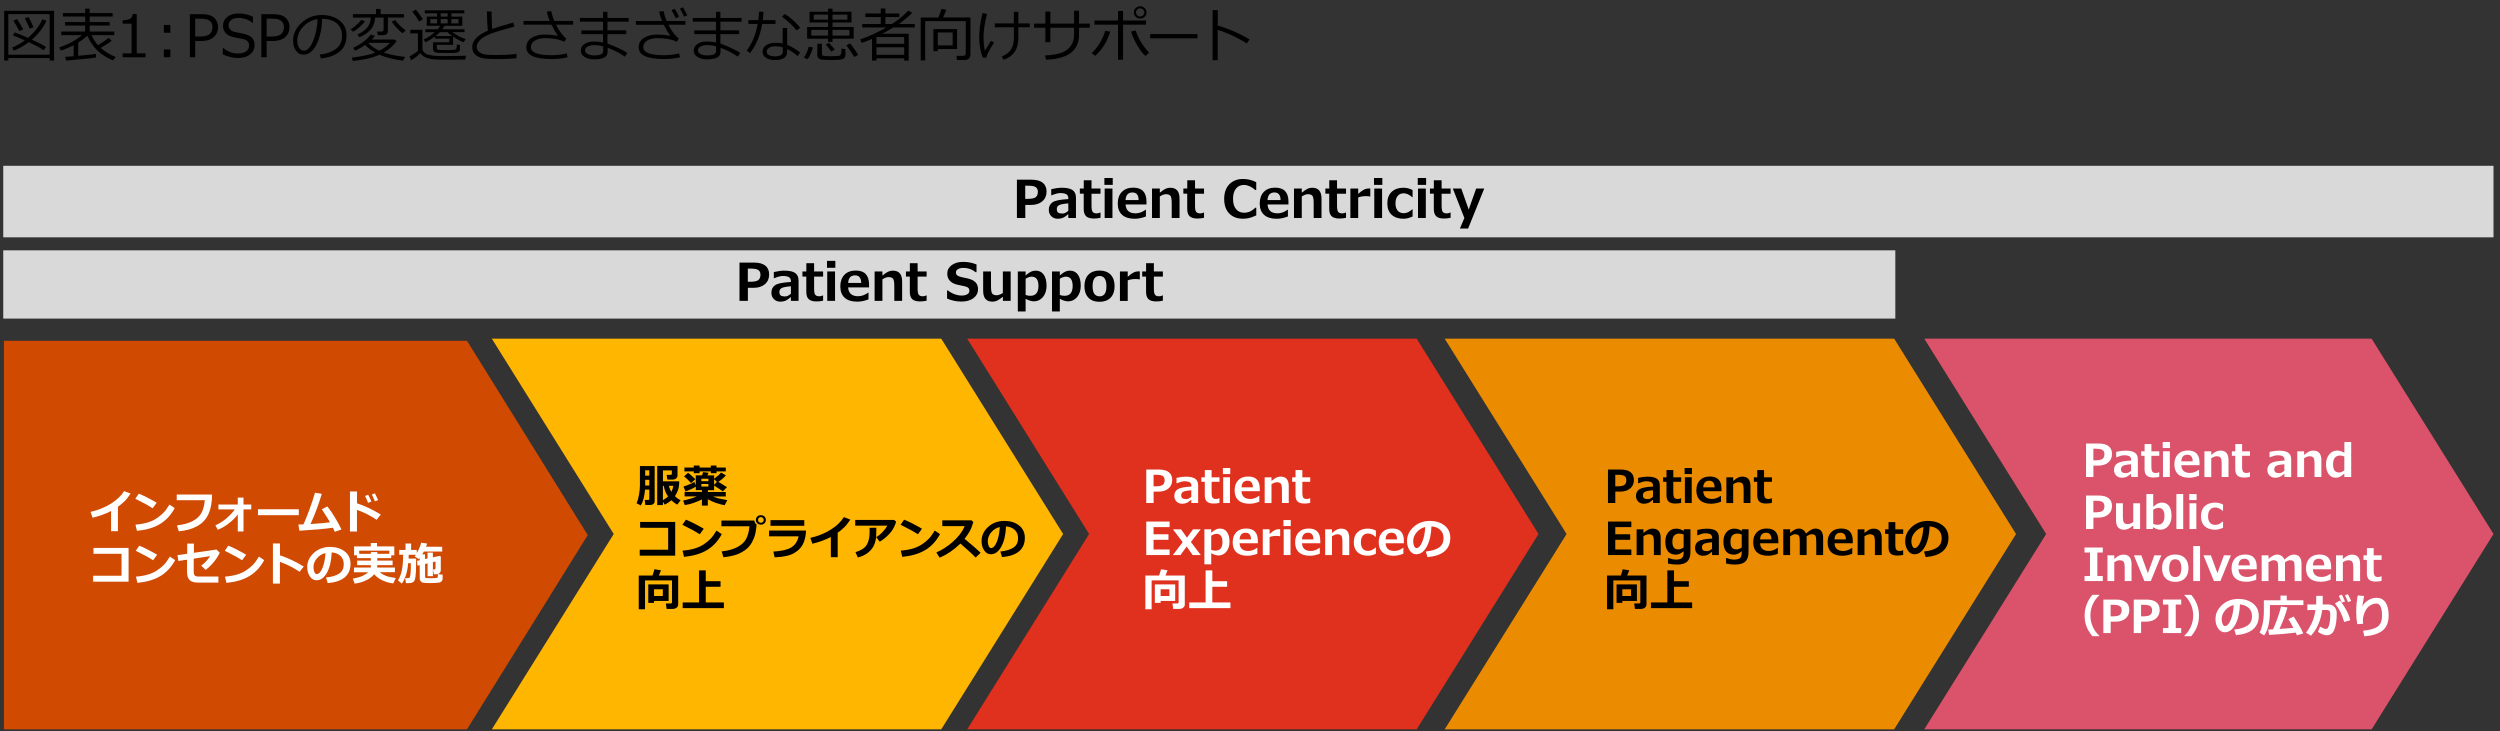 <?xml version="1.0" encoding="utf-8"?>
<!-- Generator: Adobe Illustrator 28.6.0, SVG Export Plug-In . SVG Version: 9.03 Build 54939)  -->
<svg version="1.1" xmlns="http://www.w3.org/2000/svg" xmlns:xlink="http://www.w3.org/1999/xlink" x="0px" y="0px"
	 viewBox="0 0 769 225" style="enable-background:new 0 0 769 225;" xml:space="preserve">
<rect x="0" y="0" width="769" height="225" fill="#333333" stroke="none"/>
<style type="text/css">
	.st0{fill:#D04A02;}
	.st1{fill:#FFFFFF;}
	.st2{fill:#FFB600;}
	.st3{fill:#E0301E;}
	.st4{fill:#EB8C00;}
	.st5{fill:#DB536A;}
	.st6{fill:#D93954;}
	.st7{fill:#7D7D7D;}
	.st8{fill:#464646;}
	.st9{fill:#2D2D2D;}
	.st10{fill:#DEDEDE;}
	.st11{fill-rule:evenodd;clip-rule:evenodd;fill:#FFB600;}
	.st12{fill-rule:evenodd;clip-rule:evenodd;fill:#D04A02;}
	.st13{fill-rule:evenodd;clip-rule:evenodd;fill:#E0301E;}
	.st14{fill-rule:evenodd;clip-rule:evenodd;fill:#EB8C00;}
	.st15{fill-rule:evenodd;clip-rule:evenodd;fill:#DB536A;}
	.st16{fill-rule:evenodd;clip-rule:evenodd;fill:#D9D9D9;}
	
		.st17{fill-rule:evenodd;clip-rule:evenodd;fill:#FFFFFF;stroke:#FFB600;stroke-width:2;stroke-linejoin:round;stroke-miterlimit:10;}
	
		.st18{fill-rule:evenodd;clip-rule:evenodd;fill:#FFFFFF;stroke:#E0301E;stroke-width:2;stroke-linejoin:round;stroke-miterlimit:10;}
	
		.st19{fill-rule:evenodd;clip-rule:evenodd;fill:#FFFFFF;stroke:#DB536A;stroke-width:2;stroke-linejoin:round;stroke-miterlimit:10;}
	.st20{enable-background:new    ;}
	.st21{fill-rule:evenodd;clip-rule:evenodd;}
	.st22{fill-rule:evenodd;clip-rule:evenodd;fill:#DEDEDE;}
	.st23{fill:none;stroke:#FFFFFF;stroke-width:1.268;stroke-linecap:square;stroke-linejoin:round;stroke-miterlimit:10;}
</style>
<g id="template">
</g>
<g id="object">
	<g>
		<path d="M15.27,17.87H2.56v0.76H1.28V3.32h15.35v15.3h-1.35V17.87z M2.56,16.84h12.71V4.35H2.56V16.84z M13.41,15.46
			c-1-0.71-2.52-1.54-4.55-2.5c-1.5,1.13-3.03,2-4.6,2.62l-0.54-0.94c1.37-0.56,2.67-1.3,3.93-2.23c-1.39-0.62-2.61-1.12-3.66-1.51
			L4.5,9.98c0.94,0.31,2.3,0.87,4.1,1.67c2.02-1.73,3.49-3.63,4.43-5.71l1.27,0.42c-1,2.17-2.5,4.11-4.48,5.84
			c2.13,0.98,3.58,1.73,4.33,2.22L13.41,15.46z M5.97,9.57C5.2,8.13,4.58,7.06,4.12,6.37l1.12-0.53c0.35,0.52,0.98,1.57,1.91,3.17
			L5.97,9.57z M9.13,8.82C8.96,8.33,8.46,7.27,7.62,5.63l1.18-0.4c0.59,1.1,1.09,2.15,1.5,3.16L9.13,8.82z"/>
		<path d="M20.31,18.63l-0.22-1.15c0.61-0.04,1.46-0.1,2.57-0.18V13.9c-1.29,0.67-2.61,1.22-3.96,1.64l-0.47-0.95
			c2.74-0.91,5.07-2.18,6.99-3.79h-6.38v-1.1h7.36V7.85h-6.19V6.79h6.19V5.08h-6.86V4.01h6.86V2.67h1.38v1.34h7.07v1.07h-7.07v1.71
			h6.15v1.06h-6.15v1.85h7.57v1.1h-7c0.54,1.2,1.21,2.23,2,3.11c1.48-0.9,2.54-1.66,3.2-2.29l1.03,0.89
			c-0.85,0.69-1.98,1.43-3.4,2.23c1.28,1.15,2.82,2.08,4.61,2.78l-0.84,1.06c-3.79-1.54-6.4-4.07-7.86-7.58
			c-0.76,0.7-1.7,1.4-2.83,2.1v4.06c2.6-0.23,4.42-0.42,5.45-0.57v1.11C29.05,17.82,25.99,18.13,20.31,18.63z"/>
		<path d="M44.77,17.61h-7.05v-1.21h2.76V7.29h-2.76V6.22c1.08-0.01,1.85-0.16,2.31-0.46s0.72-0.78,0.78-1.44h1.25v12.08h2.71V17.61
			z"/>
		<path d="M52.4,10.07h-2v-2.4h2V10.07z M52.4,17.61h-2v-2.4h2V17.61z"/>
		<path d="M60.04,12.61v5H58.4V4.36h3.66c1.71,0,2.97,0.36,3.78,1.08s1.23,1.68,1.23,2.9c0,1.26-0.45,2.29-1.34,3.08
			s-2.14,1.19-3.75,1.19H60.04z M60.04,5.75v5.48h1.63c1.34,0,2.29-0.26,2.85-0.78s0.84-1.21,0.84-2.07s-0.27-1.51-0.82-1.96
			s-1.42-0.67-2.61-0.67H60.04z"/>
		<path d="M73.21,17.84c-1.49,0-3.05-0.37-4.68-1.11v-2h0.11c1.35,1.15,2.88,1.72,4.59,1.72c1.05,0,1.88-0.22,2.48-0.65
			s0.9-1,0.9-1.72c0-0.55-0.13-0.98-0.38-1.3s-0.7-0.56-1.33-0.73l-2.95-0.6c-1.1-0.23-1.93-0.64-2.49-1.24S68.6,8.85,68.6,7.89
			c0-1.09,0.44-1.99,1.32-2.7s2.02-1.06,3.44-1.06c1.48,0,2.95,0.33,4.43,0.98v1.92h-0.12c-1.22-1.01-2.65-1.52-4.31-1.52
			c-0.91,0-1.65,0.2-2.21,0.61s-0.84,0.93-0.84,1.59c0,1.1,0.64,1.8,1.92,2.12c0.74,0.13,1.56,0.3,2.47,0.51s1.55,0.41,1.94,0.63
			s0.71,0.47,0.95,0.75s0.42,0.6,0.54,0.96s0.18,0.75,0.18,1.19c0,1.15-0.47,2.1-1.4,2.86S74.74,17.84,73.21,17.84z"/>
		<path d="M82.02,12.61v5h-1.63V4.36h3.66c1.71,0,2.97,0.36,3.78,1.08s1.23,1.68,1.23,2.9c0,1.26-0.45,2.29-1.34,3.08
			s-2.14,1.19-3.75,1.19H82.02z M82.02,5.75v5.48h1.63c1.34,0,2.29-0.26,2.85-0.78s0.84-1.21,0.84-2.07s-0.27-1.51-0.82-1.96
			s-1.42-0.67-2.61-0.67H82.02z"/>
		<path d="M98.7,17.97l-0.34-1.19c1.89-0.17,3.5-0.72,4.84-1.64s2.01-2.31,2.01-4.15c0-1.64-0.54-2.91-1.62-3.81
			s-2.59-1.37-4.52-1.42c-0.06,3.15-0.63,5.78-1.7,7.89s-2.4,3.16-4.01,3.16c-1,0-1.78-0.42-2.35-1.27s-0.86-1.88-0.86-3.1
			c0-2.01,0.87-3.82,2.6-5.42s3.79-2.4,6.16-2.4c2.23,0,4.07,0.56,5.52,1.67s2.17,2.64,2.17,4.57c0,2.2-0.73,3.89-2.19,5.05
			S101.05,17.77,98.7,17.97z M97.68,5.87c-1.7,0.26-3.16,1.03-4.39,2.31s-1.84,2.73-1.84,4.34c0,0.86,0.18,1.58,0.54,2.18
			s0.86,0.89,1.49,0.89c1.1,0,2.05-1.02,2.87-3.07S97.61,8.25,97.68,5.87z"/>
		<path d="M108.61,9.78l-0.75-0.75c0.71-0.44,1.38-0.95,2-1.54s1.04-1.05,1.27-1.39l1.15,0.47c-0.3,0.43-0.83,0.98-1.56,1.64
			S109.28,9.39,108.61,9.78z M112.33,13.84c-0.86,0.6-1.89,1.19-3.11,1.76l-0.59-0.86c2.49-1.21,4.29-2.58,5.41-4.1l1.27,0.35
			c-0.26,0.4-0.58,0.8-0.96,1.18h7.07l0.55,0.46c-0.88,1.35-2.19,2.52-3.93,3.52c1.75,0.63,3.94,1.08,6.59,1.34l-0.66,1.15
			c-2.63-0.27-5.05-0.87-7.26-1.81c-1.08,0.5-2.4,0.93-3.94,1.27s-2.96,0.55-4.25,0.64l-0.32-1.03c1.1-0.09,2.37-0.29,3.81-0.58
			s2.57-0.6,3.41-0.93C114.14,15.49,113.11,14.7,112.33,13.84z M110.57,11.45l-0.62-0.86c2.67-1.12,4.04-2.84,4.1-5.18h-5.49V4.34
			h7.1v-1.6h1.43v1.6h7.2v1.06h-4.97v4.26c0,0.32-0.14,0.6-0.41,0.83s-0.63,0.34-1.05,0.34h-1.67l-0.2-1.12h1.28
			c0.2,0,0.37-0.06,0.51-0.17s0.21-0.26,0.21-0.44V5.41h-2.6c-0.11,1.6-0.62,2.88-1.52,3.84S111.85,10.94,110.57,11.45z
			 M116.67,15.6c1.39-0.7,2.48-1.51,3.26-2.41h-6.71C114.19,14.18,115.34,14.98,116.67,15.6z M123.84,10.22
			c-0.54-0.35-1.16-0.9-1.85-1.66s-1.2-1.39-1.5-1.92l1.1-0.46c0.36,0.53,0.86,1.11,1.5,1.74s1.21,1.11,1.71,1.45L123.84,10.22z"/>
		<path d="M143.11,18.34c-1.3,0.01-3.68,0.02-7.14,0.02c-2.03,0-3.54-0.17-4.55-0.5s-1.71-0.85-2.1-1.54
			c-0.97,1-1.93,1.73-2.88,2.19l-0.47-1.18c0.33-0.15,0.78-0.41,1.35-0.78s0.98-0.68,1.23-0.91v-5.38h-2.33V9.17h3.71v5.64
			c0,0.55,0.19,1,0.58,1.35s0.84,0.58,1.36,0.7s1.01,0.21,1.47,0.28s1.78,0.1,3.98,0.1c2.84,0,4.85-0.04,6.05-0.11L143.11,18.34z
			 M130.08,5.93l-1.14,0.71c-0.51-0.93-1.21-1.94-2.11-3.03l1.08-0.68C128.72,3.93,129.44,4.92,130.08,5.93z M141.48,15.1
			c0,0.33-0.1,0.6-0.3,0.79s-0.52,0.31-0.96,0.35s-1.41,0.07-2.9,0.07c-0.8,0-1.52-0.02-2.16-0.05s-1.07-0.08-1.28-0.15
			s-0.37-0.21-0.5-0.4s-0.18-0.45-0.18-0.76v-1.94h5.01v-1.12h-4.4v-0.66c-0.9,0.68-1.88,1.28-2.94,1.8l-0.52-0.86
			c1.44-0.74,2.58-1.5,3.43-2.26h-2.95V9.01h3.8c0.29-0.34,0.54-0.7,0.77-1.07h-4.13V5.1h3.18V4.11h-3.78V3.18h12.17v0.92h-4.01V5.1
			h3.38v2.84h-5.47c-0.22,0.39-0.45,0.75-0.69,1.07h6.85v0.88h-3.76c1.27,0.93,2.63,1.65,4.1,2.16l-0.63,0.96
			c-0.84-0.28-1.92-0.86-3.24-1.75v2.52h-5.02v0.93c0,0.3,0.13,0.5,0.38,0.58s1.08,0.12,2.48,0.12c0.94,0,1.63-0.02,2.07-0.06
			s0.73-0.09,0.85-0.16s0.22-0.19,0.29-0.37s0.1-0.55,0.1-1.11l0.96,0.11V15.1z M134.45,5.86h-2.07v1.34h2.07V5.86z M133.94,11.1
			h5.19c-0.7-0.49-1.21-0.89-1.53-1.21h-2.29C134.91,10.29,134.45,10.7,133.94,11.1z M135.56,4.11V5.1h2.14V4.11H135.56z
			 M137.7,5.86h-2.14v1.34h2.14V5.86z M141.04,7.21V5.86h-2.21v1.34H141.04z"/>
		<path d="M158.86,17.91c-1.67,0.17-3.46,0.25-5.38,0.25c-0.83,0-1.74-0.01-2.71-0.04s-1.78-0.11-2.41-0.24s-1.19-0.36-1.68-0.69
			s-0.85-0.72-1.08-1.17s-0.34-0.96-0.34-1.54c0-2,1.6-3.69,4.79-5.04c-0.16-1.85-0.25-3.82-0.28-5.92h1.46
			c-0.01,0.25-0.01,0.52-0.01,0.8c0,1.37,0.06,2.9,0.18,4.59c1.13-0.42,3.29-1.08,6.48-1.99l0.36,1.25
			c-0.93,0.25-2.37,0.65-4.33,1.22s-3.42,1.11-4.39,1.62s-1.69,1.05-2.16,1.63s-0.71,1.17-0.71,1.81c0,0.32,0.06,0.6,0.18,0.86
			s0.32,0.5,0.59,0.71s0.64,0.41,1.1,0.57s1.09,0.26,1.89,0.29s1.65,0.05,2.58,0.04c2.16,0,4.12-0.11,5.88-0.32V17.91z"/>
		<path d="M174.6,17.61c-1.37,0.37-3.03,0.55-4.98,0.55c-5.15,0-7.73-1.2-7.73-3.59c0-1.24,0.53-2.21,1.6-2.9s2.41-1.04,4.03-1.04
			c1.34,0,2.7,0.13,4.09,0.38c-0.54-0.76-1.2-1.9-1.99-3.42h-8.58V6.43h8.03c-0.36-0.88-0.65-1.82-0.89-2.82l1.37-0.2
			c0.26,1.14,0.57,2.15,0.93,3.02h5.8v1.15h-5.26c1.09,2.1,2.16,3.52,3.2,4.25l-0.64,1.04c-1.39-0.76-3.39-1.13-5.99-1.13
			c-1.22,0-2.24,0.24-3.06,0.73s-1.23,1.17-1.23,2.05c0,1.64,2.12,2.46,6.35,2.46c1.61,0,3.17-0.18,4.67-0.55L174.6,17.61z"/>
		<path d="M192.96,16.27l-0.76,1.17c-1.38-1.04-3.15-1.95-5.29-2.75v1.3c0,1.51-1.39,2.27-4.18,2.27c-1.11,0-2.06-0.24-2.87-0.72
			s-1.2-1.13-1.2-1.96c0-0.86,0.38-1.55,1.14-2.05s1.68-0.76,2.75-0.76c1.12,0,2.11,0.11,2.95,0.33V10.5h-6.66V9.35h6.66V6.66h-7.13
			V5.51h7.13V3.62h1.36v1.89h6.52v1.15h-6.52v2.68h5.77v1.15h-5.77v2.9C189.56,14.42,191.59,15.37,192.96,16.27z M185.54,15.53
			v-1.24c-0.75-0.28-1.74-0.41-2.98-0.41c-0.64,0-1.24,0.15-1.78,0.44s-0.82,0.68-0.82,1.16c0,0.51,0.27,0.9,0.82,1.16
			s1.23,0.4,2.06,0.4c0.79,0,1.36-0.06,1.72-0.19s0.61-0.28,0.76-0.45S185.54,15.94,185.54,15.53z"/>
		<path d="M209.17,17.61c-1.38,0.37-3.04,0.55-4.99,0.55c-5.14,0-7.72-1.2-7.72-3.59c0-1.24,0.53-2.21,1.6-2.9s2.41-1.04,4.03-1.04
			c1.34,0,2.7,0.13,4.09,0.38c-0.58-0.82-1.25-1.95-2-3.39h-8.58V6.45h8.03c-0.35-0.86-0.64-1.8-0.88-2.85l1.36-0.2
			c0.26,1.18,0.58,2.2,0.94,3.05h5.79V7.6h-5.26c1.08,2.07,2.15,3.48,3.21,4.23l-0.65,1.04c-1.39-0.76-3.39-1.13-5.99-1.13
			c-1.21,0-2.23,0.24-3.05,0.73s-1.23,1.17-1.23,2.05c0,1.64,2.12,2.46,6.35,2.46c1.62,0,3.17-0.18,4.67-0.55L209.17,17.61z
			 M208.86,5.14l-1.01,0.45c-0.42-0.95-0.85-1.77-1.27-2.47l0.95-0.43C208.04,3.47,208.48,4.29,208.86,5.14z M211.42,4.7l-1.01,0.41
			c-0.39-0.91-0.81-1.72-1.26-2.43l0.91-0.43C210.54,2.98,210.99,3.8,211.42,4.7z"/>
		<path d="M227.69,16.27l-0.76,1.17c-1.38-1.04-3.15-1.95-5.29-2.75v1.3c0,1.51-1.39,2.27-4.18,2.27c-1.11,0-2.06-0.24-2.87-0.72
			s-1.2-1.13-1.2-1.96c0-0.86,0.38-1.55,1.14-2.05s1.68-0.76,2.75-0.76c1.12,0,2.11,0.11,2.95,0.33V10.5h-6.66V9.35h6.66V6.66h-7.13
			V5.51h7.13V3.62h1.36v1.89h6.52v1.15h-6.52v2.68h5.77v1.15h-5.77v2.9C224.29,14.42,226.32,15.37,227.69,16.27z M220.27,15.53
			v-1.24c-0.75-0.28-1.74-0.41-2.98-0.41c-0.64,0-1.24,0.15-1.78,0.44s-0.82,0.68-0.82,1.16c0,0.51,0.27,0.9,0.82,1.16
			s1.23,0.4,2.06,0.4c0.79,0,1.36-0.06,1.72-0.19s0.61-0.28,0.76-0.45S220.27,15.94,220.27,15.53z"/>
		<path d="M234.85,3.62c-0.04,0.92-0.11,1.78-0.22,2.58h3.91v1.17h-4.09c-0.6,3.52-1.85,6.5-3.73,8.96l-1.03-0.76
			c1.66-2.25,2.79-4.99,3.37-8.21h-2.87V6.2h3.06c0.12-0.86,0.19-1.72,0.21-2.59L234.85,3.62z M246.1,16.13l-0.7,1.12
			c-1.23-1-2.32-1.73-3.27-2.19v0.83c0,1.72-1.27,2.58-3.8,2.58c-1.04,0-1.93-0.22-2.67-0.67s-1.1-1.06-1.1-1.85
			c0-0.86,0.37-1.54,1.12-2.04s1.66-0.75,2.74-0.75c0.84,0,1.61,0.07,2.32,0.21V8.62h1.39v5.18
			C243.3,14.25,244.62,15.02,246.1,16.13z M240.78,14.55c-0.78-0.21-1.56-0.31-2.36-0.31c-0.69,0-1.29,0.14-1.8,0.43
			s-0.77,0.68-0.77,1.17c0,1,0.89,1.49,2.66,1.49c1.51,0,2.27-0.49,2.27-1.48V14.55z M246.14,8.52l-1.08,0.86
			c-1.08-1.37-2.58-2.78-4.5-4.23l0.79-0.87C243,5.24,244.59,6.66,246.14,8.52z"/>
		<path d="M248.46,18.21l-1.17-0.5c0.62-0.89,1.12-2.01,1.49-3.36l1.27,0.24c-0.11,0.49-0.31,1.09-0.63,1.81
			S248.78,17.73,248.46,18.21z M248.27,11.89V8.3h6.46V6.92h-5.71V3.6h5.71V2.66h1.35V3.6h5.84v3.32h-5.84V8.3h6.5v3.59h-6.5v0.98
			h-1.35v-0.98H248.27z M254.73,9.18h-5.18v1.78h5.18V9.18z M254.73,4.49h-4.43v1.56h4.43V4.49z M251.44,13.46h1.38v3.08
			c0,0.27,0.11,0.46,0.32,0.58s0.97,0.17,2.26,0.17c0.53,0,1.07-0.01,1.6-0.04s0.88-0.05,1.04-0.07s0.31-0.1,0.44-0.22
			s0.23-0.35,0.28-0.67s0.07-0.77,0.07-1.33l1.21,0.12v1.87c0,0.55-0.24,0.94-0.72,1.17s-1.75,0.34-3.8,0.34
			c-0.59,0-1.15-0.02-1.7-0.05s-0.94-0.06-1.17-0.09s-0.45-0.11-0.64-0.24s-0.34-0.29-0.44-0.48s-0.15-0.4-0.15-0.63V13.46z
			 M255.72,15.89c-0.56-0.76-1.12-1.48-1.7-2.16l0.98-0.59c0.43,0.47,1.02,1.17,1.77,2.09L255.72,15.89z M260.66,4.49h-4.58v1.56
			h4.58V4.49z M261.28,9.18h-5.2v1.78h5.2V9.18z M262.75,17.53c-0.86-1.43-1.65-2.62-2.39-3.56l1.1-0.64
			c0.29,0.35,0.74,0.93,1.33,1.77s0.98,1.42,1.18,1.78L262.75,17.53z"/>
		<path d="M278.13,17.95h-8.53v0.69h-1.37v-6.66c-0.91,0.4-1.96,0.8-3.16,1.21l-0.47-1.06c2.71-0.93,5.39-2.16,8.02-3.69h-7.4V7.38
			h5.7V5.24h-4.74v-1.1h4.74V2.6h1.43v1.54h4.27v1.1h-4.27v2.14h2c2.23-1.45,3.91-2.82,5.03-4.13l1.23,0.69
			c-0.89,0.93-2.19,2.03-3.89,3.29l-0.2,0.15h4.86v1.06h-6.64c-1.24,0.77-2.37,1.42-3.38,1.94h8.16v8.26h-1.39V17.95z M278.13,13.47
			v-2.06h-8.53v2.06H278.13z M269.6,16.85h8.53v-2.31h-8.53V16.85z"/>
		<path d="M296.86,18.46h-2.5l-0.15-1.27h2.04c0.23,0,0.42-0.07,0.58-0.2s0.24-0.3,0.24-0.49V6.51h-12.48v12.07h-1.38V5.39h5.45
			c0.46-1.08,0.76-1.97,0.91-2.65l1.5,0.27c-0.3,0.83-0.63,1.62-0.99,2.37h8.43v11.53c0,0.44-0.16,0.81-0.47,1.1
			S297.34,18.46,296.86,18.46z M288.47,15.07v0.68h-1.36V8.95h7.29v6.12H288.47z M293.04,9.98h-4.57v3.98h4.57V9.98z"/>
		<path d="M305.79,13.09c-1.44,2.21-2.25,3.76-2.45,4.66l-1.08-0.07c-0.71-1.97-1.06-4.07-1.06-6.29c0-2.1,0.34-4.55,1.01-7.35
			l1.39,0.25c-0.71,2.83-1.07,5.18-1.07,7.04c0,1.51,0.14,2.93,0.42,4.27c0.73-1.22,1.36-2.24,1.89-3.05L305.79,13.09z M308.7,18.38
			l-0.55-1.03c1.28-0.49,2.22-1.19,2.82-2.1s0.9-2.13,0.9-3.66V8.39H306V7.2h5.86V3.66h1.38V7.2h3.52v1.19h-3.52v3.35
			C313.24,15.16,311.73,17.38,308.7,18.38z"/>
		<path d="M323.09,12.98h-1.53V8.54h-3.48V7.26h3.48V3.55h1.53v3.71h7.29V3.3h1.53v3.96h3.31v1.27h-3.31v2.13
			c0,4.91-3.39,7.48-10.17,7.7l-0.29-1.31c3.28-0.12,5.59-0.74,6.93-1.88s2-2.63,2-4.48V8.54h-7.29V12.98z"/>
		<path d="M341.5,9.74c-0.91,3.06-2.46,5.54-4.65,7.44l-1.06-0.84c1.14-1.08,2.07-2.26,2.77-3.56c0.71-1.29,1.17-2.4,1.38-3.31
			L341.5,9.74z M345.45,18.38h-1.55V7.58h-7.25V6.32h7.25V3.37h1.55v2.95h7.08v1.26h-7.08V18.38z M353.5,16.24l-1.2,0.95
			c-0.95-0.89-1.83-2.07-2.65-3.54s-1.4-2.79-1.75-3.96l1.43-0.31C350.15,11.88,351.54,14.16,353.5,16.24z M348.77,3.83V3.81
			c0-0.53,0.19-0.97,0.58-1.33c0.39-0.36,0.84-0.54,1.36-0.54c0.57,0,1.04,0.19,1.41,0.56s0.55,0.8,0.55,1.3
			c0,0.56-0.2,1.02-0.59,1.38s-0.84,0.53-1.34,0.53c-0.57,0-1.05-0.19-1.42-0.57S348.77,4.33,348.77,3.83z M351.99,3.83V3.8
			c0-0.33-0.13-0.62-0.39-0.87s-0.56-0.37-0.9-0.37c-0.33,0-0.62,0.12-0.88,0.37c-0.25,0.25-0.38,0.54-0.38,0.88
			s0.13,0.64,0.38,0.89s0.54,0.38,0.88,0.38c0.35,0,0.65-0.12,0.9-0.36C351.87,4.47,351.99,4.18,351.99,3.83z"/>
		<path d="M368.35,11.79h-14.54v-1.3h14.54V11.79z"/>
		<path d="M384.39,12.14l-0.92,1.22c-1.22-0.81-2.67-1.61-4.37-2.4s-3.2-1.38-4.53-1.78v9.33H373V3.12h1.58v4.71
			C378.06,8.88,381.33,10.31,384.39,12.14z"/>
	</g>
	<polygon class="st11" points="151.29,104.18 289.53,104.18 327.02,164.26 289.53,224.34 151.29,224.34 188.78,164.26 
		151.29,104.18 	"/>
	<polygon class="st12" points="1.21,104.83 143.65,104.83 180.79,164.59 143.65,224.34 1.21,224.34 1.21,104.83 	"/>
	<polygon class="st13" points="297.52,104.18 435.77,104.18 473.25,164.26 435.77,224.34 297.52,224.34 335.01,164.26 
		297.52,104.18 	"/>
	<polygon class="st14" points="444.39,104.18 582.64,104.18 620.13,164.26 582.64,224.34 444.39,224.34 481.88,164.26 
		444.39,104.18 	"/>
	<polygon class="st15" points="591.91,104.18 729.51,104.18 767,164.26 729.51,224.34 591.91,224.34 629.4,164.26 591.91,104.18 	
		"/>
	<polygon class="st16" points="1,51 767,51 767,73 1,73 1,51 	"/>
	<g>
		<path d="M315.38,63.04v4.01h-2.58V55.27h4.45c1.53,0,2.68,0.31,3.48,0.93c0.79,0.62,1.19,1.53,1.19,2.73
			c0,1.25-0.44,2.25-1.31,2.99s-2.02,1.11-3.42,1.11H315.38z M315.36,57.12v4.05h0.69c1.29,0,2.15-0.18,2.57-0.54
			c0.42-0.36,0.63-0.9,0.63-1.64c0-0.61-0.2-1.07-0.61-1.39c-0.4-0.32-1.2-0.48-2.39-0.48H315.36z"/>
		<path d="M330.99,67.05h-2.38v-1.18c-0.73,0.63-1.33,1.02-1.79,1.18c-0.46,0.16-0.94,0.24-1.46,0.24c-0.79,0-1.45-0.26-1.97-0.77
			c-0.52-0.51-0.78-1.17-0.78-1.98c0-1.02,0.38-1.79,1.15-2.32c0.77-0.53,2.39-0.85,4.86-0.98v-0.24c0-0.57-0.2-0.98-0.59-1.23
			c-0.39-0.25-1.04-0.38-1.94-0.38c-0.61,0-1.5,0.23-2.64,0.7h-0.09v-1.9c1.21-0.29,2.3-0.44,3.28-0.44c1.53,0,2.63,0.25,3.31,0.74
			s1.02,1.27,1.02,2.35V67.05z M328.61,64.84v-2.28c-1.57,0.13-2.56,0.33-2.95,0.61c-0.4,0.27-0.59,0.65-0.59,1.14
			c0,0.52,0.14,0.88,0.41,1.08c0.28,0.2,0.71,0.3,1.3,0.3C327.4,65.69,328.01,65.41,328.61,64.84z"/>
		<path d="M338.52,66.99c-0.64,0.16-1.33,0.23-2.05,0.23c-1.08,0-1.87-0.23-2.37-0.69s-0.75-1.21-0.75-2.24v-4.71h-1.19V58h1.2
			v-2.54h2.39V58h2.77v1.59h-2.77v3.73c0,0.96,0.12,1.58,0.37,1.88c0.24,0.29,0.66,0.44,1.23,0.44c0.37,0,0.74-0.09,1.1-0.27h0.07
			V66.99z"/>
		<path d="M342.28,56.87h-2.57v-2.12h2.57V56.87z M342.19,67.05h-2.4V58h2.4V67.05z"/>
		<path d="M352.64,62.9h-6.41c0.1,1.81,1.13,2.72,3.09,2.72c1.02,0,2.05-0.37,3.08-1.11h0.09v2.08c-1.22,0.47-2.38,0.7-3.45,0.7
			c-1.7,0-2.99-0.4-3.88-1.21c-0.89-0.81-1.34-1.97-1.34-3.49c0-1.51,0.42-2.7,1.27-3.57s2.01-1.3,3.49-1.3
			c2.72,0,4.08,1.45,4.08,4.34V62.9z M350.24,61.54c-0.02-1.56-0.65-2.34-1.9-2.34c-1.32,0-2.03,0.78-2.12,2.34H350.24z"/>
		<path d="M362.83,67.05h-2.41v-4.51c0-1.26-0.14-2.04-0.42-2.35c-0.28-0.3-0.73-0.46-1.36-0.46c-0.52,0-1.15,0.23-1.88,0.7v6.62
			h-2.4V58h2.4v1.27c0.75-0.61,1.35-1.02,1.8-1.22c0.45-0.2,0.92-0.3,1.41-0.3c1.91,0,2.86,1.12,2.86,3.35V67.05z"/>
		<path d="M370.36,66.99c-0.64,0.16-1.33,0.23-2.05,0.23c-1.08,0-1.87-0.23-2.37-0.69s-0.75-1.21-0.75-2.24v-4.71H364V58h1.2v-2.54
			h2.39V58h2.77v1.59h-2.77v3.73c0,0.96,0.12,1.58,0.37,1.88c0.24,0.29,0.66,0.44,1.23,0.44c0.37,0,0.74-0.09,1.1-0.27h0.07V66.99z"
			/>
		<path d="M386.42,66.26c-0.99,0.45-1.78,0.74-2.36,0.85s-1.15,0.17-1.69,0.17c-1.8,0-3.22-0.54-4.26-1.61
			c-1.04-1.07-1.55-2.57-1.55-4.49c0-1.89,0.52-3.38,1.57-4.48s2.46-1.65,4.25-1.65c1.38,0,2.73,0.33,4.04,0.99v2.41h-0.27
			c-1.22-1.04-2.38-1.56-3.48-1.56c-1.05,0-1.88,0.37-2.48,1.12c-0.61,0.75-0.91,1.81-0.91,3.18c0,1.36,0.31,2.41,0.93,3.14
			c0.62,0.74,1.45,1.11,2.48,1.11c0.54,0,1.07-0.09,1.59-0.29c0.52-0.19,1.15-0.61,1.9-1.27h0.25V66.26z"/>
		<path d="M396.31,62.9h-6.41c0.1,1.81,1.13,2.72,3.09,2.72c1.02,0,2.05-0.37,3.08-1.11h0.09v2.08c-1.22,0.47-2.38,0.7-3.45,0.7
			c-1.7,0-2.99-0.4-3.88-1.21c-0.89-0.81-1.34-1.97-1.34-3.49c0-1.51,0.42-2.7,1.27-3.57s2.01-1.3,3.49-1.3
			c2.72,0,4.08,1.45,4.08,4.34V62.9z M393.91,61.54c-0.02-1.56-0.65-2.34-1.9-2.34c-1.32,0-2.03,0.78-2.12,2.34H393.91z"/>
		<path d="M406.5,67.05h-2.41v-4.51c0-1.26-0.14-2.04-0.42-2.35s-0.73-0.46-1.36-0.46c-0.52,0-1.15,0.23-1.88,0.7v6.62h-2.4V58h2.4
			v1.27c0.75-0.61,1.35-1.02,1.8-1.22c0.45-0.2,0.92-0.3,1.41-0.3c1.91,0,2.86,1.12,2.86,3.35V67.05z"/>
		<path d="M414.04,66.99c-0.64,0.16-1.33,0.23-2.05,0.23c-1.08,0-1.87-0.23-2.37-0.69s-0.75-1.21-0.75-2.24v-4.71h-1.19V58h1.2
			v-2.54h2.39V58h2.77v1.59h-2.77v3.73c0,0.96,0.12,1.58,0.37,1.88c0.25,0.29,0.66,0.44,1.23,0.44c0.37,0,0.74-0.09,1.1-0.27h0.07
			V66.99z"/>
		<path d="M421.5,60.45h-0.08c-0.32-0.08-0.75-0.12-1.3-0.12c-0.85,0-1.63,0.14-2.34,0.41v6.32h-2.4V58h2.4v1.64
			c0.73-0.66,1.34-1.11,1.81-1.33s0.94-0.34,1.4-0.34c0.12,0,0.29,0.01,0.51,0.02V60.45z"/>
		<path d="M425.21,56.87h-2.57v-2.12h2.57V56.87z M425.13,67.05h-2.4V58h2.4V67.05z"/>
		<path d="M434.51,66.6c-1.01,0.46-1.92,0.69-2.74,0.69c-1.58,0-2.82-0.41-3.7-1.23c-0.89-0.82-1.33-1.98-1.33-3.5
			c0-1.53,0.45-2.71,1.34-3.55c0.9-0.84,2.09-1.26,3.59-1.26c0.98,0,1.92,0.23,2.84,0.7v2.2h-0.12c-0.89-0.79-1.76-1.19-2.62-1.19
			c-0.8,0-1.42,0.27-1.86,0.82s-0.66,1.31-0.66,2.28c0,0.97,0.22,1.72,0.67,2.24c0.45,0.52,1.08,0.78,1.89,0.78
			c0.87,0,1.73-0.4,2.58-1.19h0.12V66.6z"/>
		<path d="M438.67,56.87h-2.57v-2.12h2.57V56.87z M438.58,67.05h-2.4V58h2.4V67.05z"/>
		<path d="M446.21,66.99c-0.64,0.16-1.33,0.23-2.05,0.23c-1.08,0-1.87-0.23-2.37-0.69s-0.75-1.21-0.75-2.24v-4.71h-1.19V58h1.2
			v-2.54h2.39V58h2.77v1.59h-2.77v3.73c0,0.96,0.12,1.58,0.37,1.88c0.25,0.29,0.66,0.44,1.23,0.44c0.37,0,0.74-0.09,1.1-0.27h0.07
			V66.99z"/>
		<path d="M456.55,58l-4.96,12.3h-2.53l1.38-3.24L446.89,58h2.6l2.28,6.46l2.3-6.46H456.55z"/>
	</g>
	<polygon class="st16" points="1,77 583,77 583,98 1,98 1,77 	"/>
	<g>
		<path d="M230.05,88.54v4.01h-2.58V80.77h4.45c1.53,0,2.68,0.31,3.48,0.93c0.79,0.62,1.19,1.53,1.19,2.73
			c0,1.25-0.44,2.25-1.31,2.99s-2.02,1.11-3.42,1.11H230.05z M230.03,82.62v4.05h0.69c1.29,0,2.15-0.18,2.57-0.54
			c0.42-0.36,0.63-0.9,0.63-1.64c0-0.61-0.2-1.07-0.61-1.39c-0.4-0.32-1.2-0.48-2.39-0.48H230.03z"/>
		<path d="M245.66,92.55h-2.38v-1.18c-0.73,0.63-1.33,1.02-1.79,1.18c-0.46,0.16-0.94,0.24-1.46,0.24c-0.79,0-1.45-0.26-1.97-0.77
			c-0.52-0.51-0.78-1.17-0.78-1.98c0-1.02,0.38-1.79,1.15-2.32c0.77-0.53,2.39-0.85,4.86-0.98v-0.24c0-0.57-0.2-0.98-0.59-1.23
			c-0.39-0.25-1.04-0.38-1.94-0.38c-0.61,0-1.5,0.23-2.64,0.7h-0.09v-1.9c1.21-0.29,2.3-0.44,3.28-0.44c1.53,0,2.63,0.25,3.31,0.74
			s1.02,1.27,1.02,2.35V92.55z M243.28,90.34v-2.28c-1.57,0.13-2.56,0.33-2.95,0.61c-0.4,0.27-0.59,0.65-0.59,1.14
			c0,0.52,0.14,0.88,0.41,1.08c0.28,0.2,0.71,0.3,1.3,0.3C242.06,91.19,242.67,90.91,243.28,90.34z"/>
		<path d="M253.19,92.49c-0.64,0.16-1.33,0.23-2.05,0.23c-1.08,0-1.87-0.23-2.37-0.69s-0.75-1.21-0.75-2.24v-4.71h-1.19V83.5h1.2
			v-2.54h2.39v2.54h2.77v1.59h-2.77v3.73c0,0.96,0.12,1.58,0.37,1.88c0.24,0.29,0.66,0.44,1.23,0.44c0.37,0,0.74-0.09,1.1-0.27h0.07
			V92.49z"/>
		<path d="M256.95,82.37h-2.57v-2.12h2.57V82.37z M256.86,92.55h-2.4V83.5h2.4V92.55z"/>
		<path d="M267.3,88.4h-6.41c0.1,1.81,1.13,2.72,3.09,2.72c1.02,0,2.05-0.37,3.08-1.11h0.09v2.08c-1.22,0.47-2.38,0.7-3.45,0.7
			c-1.7,0-2.99-0.4-3.88-1.21c-0.89-0.81-1.34-1.97-1.34-3.49c0-1.51,0.42-2.7,1.27-3.57s2.01-1.3,3.49-1.3
			c2.72,0,4.08,1.45,4.08,4.34V88.4z M264.91,87.04c-0.02-1.56-0.65-2.34-1.9-2.34c-1.32,0-2.03,0.78-2.12,2.34H264.91z"/>
		<path d="M277.5,92.55h-2.41v-4.51c0-1.26-0.14-2.04-0.42-2.35c-0.28-0.3-0.73-0.46-1.36-0.46c-0.52,0-1.15,0.23-1.88,0.7v6.62
			h-2.4V83.5h2.4v1.27c0.75-0.61,1.35-1.02,1.8-1.22c0.45-0.2,0.92-0.3,1.41-0.3c1.91,0,2.86,1.12,2.86,3.35V92.55z"/>
		<path d="M285.03,92.49c-0.64,0.16-1.33,0.23-2.05,0.23c-1.08,0-1.87-0.23-2.37-0.69s-0.75-1.21-0.75-2.24v-4.71h-1.19V83.5h1.2
			v-2.54h2.39v2.54h2.77v1.59h-2.77v3.73c0,0.96,0.12,1.58,0.37,1.88c0.24,0.29,0.66,0.44,1.23,0.44c0.37,0,0.74-0.09,1.1-0.27h0.07
			V92.49z"/>
		<path d="M291.32,91.84v-2.49h0.27c0.58,0.48,1.25,0.86,2.01,1.14s1.49,0.42,2.18,0.42c0.72,0,1.31-0.13,1.75-0.39
			c0.44-0.26,0.66-0.62,0.66-1.09c0-0.36-0.11-0.65-0.32-0.86c-0.21-0.21-0.61-0.39-1.2-0.53c-0.42-0.08-1.14-0.23-2.16-0.46
			c-1.02-0.23-1.79-0.63-2.33-1.21c-0.53-0.58-0.8-1.31-0.8-2.21c0-1.07,0.46-1.94,1.37-2.61c0.91-0.67,2.08-1,3.52-1
			c1.46,0,2.83,0.27,4.11,0.8v2.38h-0.26c-1.09-0.89-2.35-1.33-3.77-1.33c-0.67,0-1.23,0.12-1.66,0.38
			c-0.44,0.25-0.65,0.59-0.65,1.02c0,0.37,0.12,0.66,0.37,0.88c0.25,0.22,0.67,0.4,1.27,0.54c0.6,0.11,1.27,0.25,2,0.43
			c0.74,0.18,1.29,0.38,1.65,0.61c0.36,0.22,0.65,0.47,0.87,0.73c0.22,0.26,0.38,0.56,0.48,0.88c0.11,0.32,0.16,0.68,0.16,1.07
			c0,1.15-0.47,2.07-1.4,2.77c-0.94,0.7-2.17,1.05-3.71,1.05C294.23,92.77,292.76,92.46,291.32,91.84z"/>
		<path d="M310.89,92.55h-2.4v-1.27c-0.73,0.59-1.32,1-1.78,1.2c-0.46,0.21-0.94,0.31-1.43,0.31c-1.91,0-2.86-1.12-2.86-3.35V83.5
			h2.41v4.51c0,1.26,0.14,2.04,0.41,2.35c0.28,0.31,0.73,0.46,1.35,0.46c0.54,0,1.17-0.23,1.89-0.7V83.5h2.4V92.55z"/>
		<path d="M315.48,91.91v3.9h-2.4V83.5h2.4v1.21c0.7-0.59,1.27-0.98,1.71-1.17c0.44-0.19,0.9-0.29,1.39-0.29
			c1.06,0,1.88,0.41,2.46,1.22c0.58,0.81,0.88,1.95,0.88,3.41c0,1.43-0.37,2.59-1.11,3.48c-0.74,0.89-1.66,1.33-2.77,1.33
			C317.27,92.69,316.42,92.43,315.48,91.91z M315.48,85.74v4.98c0.43,0.18,0.91,0.27,1.46,0.27c1.66,0,2.49-1.01,2.49-3.02
			c0-1.91-0.7-2.87-2.09-2.87C316.78,85.1,316.16,85.32,315.48,85.74z"/>
		<path d="M326,91.91v3.9h-2.4V83.5h2.4v1.21c0.7-0.59,1.27-0.98,1.71-1.17c0.44-0.19,0.9-0.29,1.39-0.29
			c1.06,0,1.88,0.41,2.46,1.22c0.58,0.81,0.88,1.95,0.88,3.41c0,1.43-0.37,2.59-1.11,3.48c-0.74,0.89-1.66,1.33-2.77,1.33
			C327.79,92.69,326.94,92.43,326,91.91z M326,85.74v4.98c0.43,0.18,0.91,0.27,1.46,0.27c1.66,0,2.49-1.01,2.49-3.02
			c0-1.91-0.7-2.87-2.09-2.87C327.3,85.1,326.68,85.32,326,85.74z"/>
		<path d="M338.21,92.83c-1.47,0-2.61-0.42-3.42-1.27c-0.81-0.85-1.22-2.02-1.22-3.53c0-1.51,0.41-2.69,1.23-3.54
			c0.82-0.85,1.96-1.27,3.41-1.27c1.46,0,2.6,0.42,3.42,1.27c0.81,0.85,1.22,2.03,1.22,3.54c0,1.51-0.41,2.68-1.22,3.53
			C340.81,92.41,339.67,92.83,338.21,92.83z M338.21,84.89c-1.42,0-2.13,1.05-2.13,3.16c0,2.07,0.72,3.1,2.16,3.1
			c1.4,0,2.1-1.03,2.1-3.1C340.34,85.95,339.63,84.89,338.21,84.89z"/>
		<path d="M350.61,85.95h-0.08c-0.32-0.08-0.76-0.12-1.3-0.12c-0.85,0-1.63,0.14-2.34,0.41v6.32h-2.4V83.5h2.4v1.64
			c0.73-0.66,1.34-1.11,1.81-1.33c0.47-0.23,0.94-0.34,1.4-0.34c0.12,0,0.29,0.01,0.51,0.02V85.95z"/>
		<path d="M357.7,92.49c-0.64,0.16-1.33,0.23-2.05,0.23c-1.08,0-1.87-0.23-2.37-0.69s-0.75-1.21-0.75-2.24v-4.71h-1.19V83.5h1.2
			v-2.54h2.39v2.54h2.77v1.59h-2.77v3.73c0,0.96,0.12,1.58,0.37,1.88c0.24,0.29,0.66,0.44,1.23,0.44c0.37,0,0.74-0.09,1.1-0.27h0.07
			V92.49z"/>
	</g>
	<g>
		<path class="st1" d="M36.27,163.39h-2.1v-6.2c-1.7,0.87-3.59,1.56-5.68,2.06l-0.63-1.79c2.41-0.57,4.5-1.42,6.28-2.54
			s3.12-2.4,4.04-3.85l1.99,0.76c-0.7,1.05-1.35,1.87-1.96,2.45s-1.25,1.12-1.94,1.6V163.39z"/>
		<path class="st1" d="M48.2,154.64l-1.25,1.7c-0.67-0.43-1.27-0.8-1.79-1.09s-1.7-0.91-3.54-1.83l1.08-1.57
			C44.13,152.41,45.96,153.34,48.2,154.64z M53.74,156.3c-1.16,2.14-2.67,3.77-4.53,4.89s-4.22,1.82-7.08,2.1l-0.46-1.91
			c1.56-0.14,2.86-0.38,3.9-0.71s1.95-0.77,2.73-1.31s1.45-1.09,2-1.65s1.15-1.39,1.81-2.5L53.74,156.3z"/>
		<path class="st1" d="M65.23,152.11c0,2.32-0.35,4.29-1.06,5.92s-1.86,2.88-3.44,3.77s-3.5,1.43-5.74,1.63l-0.55-1.83
			c1.91-0.2,3.51-0.63,4.8-1.31s2.2-1.52,2.73-2.52s0.88-2.3,1.03-3.9h-8.64v-1.76H65.23z"/>
		<path class="st1" d="M73.14,158.21c-0.58,0.85-1.42,1.71-2.51,2.6s-2.31,1.6-3.63,2.15l-0.75-1.36c1.22-0.55,2.36-1.27,3.42-2.17
			s1.9-1.81,2.53-2.73h-5.01v-1.5h5.95v-2.14h1.76v2.14h2.39v1.5H74.9v6.77h-1.76V158.21z"/>
		<path class="st1" d="M91.91,158.47H79.35v-1.82h12.56V158.47z"/>
		<path class="st1" d="M102.41,162.33c-2.42,0.35-5.86,0.65-10.32,0.92l-0.31-1.91c0.43,0,0.95-0.01,1.56-0.03
			c0.55-1.19,1.16-2.7,1.84-4.56s1.24-3.58,1.71-5.19l2.1,0.33c-0.98,3.29-2.13,6.39-3.47,9.3c2.67-0.16,4.67-0.34,6-0.53
			c-0.24-0.45-1.08-1.79-2.52-4.01l1.7-0.87c0.75,0.92,1.53,2.06,2.34,3.41s1.48,2.58,2,3.68l-2.06,0.71
			C102.79,163.15,102.6,162.73,102.41,162.33z"/>
		<path class="st1" d="M117.13,158.27l-1.29,1.62c-1.94-1.32-3.95-2.33-6.04-3.05v6.67h-2.15v-12.33h2.17v3.65
			C112.13,155.56,114.56,156.71,117.13,158.27z M114.23,154.29l-1,0.38c-0.37-0.93-0.69-1.63-0.94-2.11l0.96-0.38
			C113.64,152.92,113.97,153.62,114.23,154.29z M116.3,153.84l-0.98,0.36c-0.32-0.8-0.63-1.5-0.94-2.1l0.94-0.35
			C115.69,152.47,116.02,153.17,116.3,153.84z"/>
		<path class="st1" d="M39.55,178.93H28.64v-1.83h8.75v-6.75l-8.63-0.01v-1.8h10.79V178.93z"/>
		<path class="st1" d="M48.34,170.64l-1.25,1.7c-0.67-0.43-1.27-0.8-1.79-1.09s-1.7-0.91-3.54-1.83l1.08-1.57
			C44.27,168.41,46.1,169.34,48.34,170.64z M53.88,172.3c-1.16,2.14-2.67,3.77-4.53,4.89s-4.22,1.82-7.08,2.1l-0.46-1.91
			c1.56-0.14,2.86-0.38,3.9-0.71s1.95-0.77,2.73-1.31s1.45-1.09,2-1.65s1.15-1.39,1.81-2.5L53.88,172.3z"/>
		<path class="st1" d="M67.6,170.02c-1,2.06-2.44,3.82-4.33,5.28l-1.39-1.29c1.12-0.85,2.04-1.83,2.78-2.94l-5.07,0.77v4.15
			c0,0.46,0.11,0.81,0.32,1.03s0.63,0.33,1.25,0.33h6.02v1.85h-6.29c-1.19,0-2.04-0.26-2.56-0.78s-0.79-1.32-0.79-2.38v-3.88
			l-2.67,0.4l-0.27-1.8l2.99-0.43v-3.12h2.06v2.83l6.94-1L67.6,170.02z"/>
		<path class="st1" d="M75.72,170.64l-1.25,1.7c-0.67-0.43-1.27-0.8-1.79-1.09s-1.7-0.91-3.54-1.83l1.08-1.57
			C71.65,168.41,73.49,169.34,75.72,170.64z M81.27,172.3c-1.16,2.14-2.67,3.77-4.53,4.89s-4.22,1.82-7.08,2.1l-0.46-1.91
			c1.56-0.14,2.86-0.38,3.9-0.71s1.95-0.77,2.73-1.31s1.45-1.09,2-1.65s1.15-1.39,1.81-2.5L81.27,172.3z"/>
		<path class="st1" d="M93.43,174.27l-1.29,1.62c-1.94-1.32-3.95-2.33-6.04-3.05v6.67h-2.15v-12.33h2.17v3.65
			C88.43,171.56,90.87,172.71,93.43,174.27z"/>
		<path class="st1" d="M100.8,179.36l-0.51-1.71c1.81-0.2,3.17-0.62,4.08-1.25s1.37-1.58,1.37-2.84c0-1.05-0.33-1.9-0.98-2.53
			s-1.57-1.01-2.73-1.12c-0.1,2.55-0.57,4.62-1.43,6.2s-1.94,2.38-3.24,2.38c-0.85,0-1.53-0.4-2.06-1.2s-0.79-1.71-0.79-2.74v-0.17
			c0-1.58,0.63-2.97,1.9-4.19s2.87-1.87,4.8-1.96h0.28c1.85,0,3.36,0.47,4.55,1.4s1.78,2.21,1.78,3.82c0,1.76-0.6,3.14-1.79,4.14
			S103.09,179.18,100.8,179.36z M100.11,170.11c-1.03,0.24-1.9,0.78-2.61,1.61s-1.08,1.75-1.08,2.76c0,0.52,0.09,1,0.27,1.44
			s0.43,0.66,0.75,0.66c0.64,0,1.23-0.62,1.75-1.87S100.02,171.92,100.11,170.11z"/>
		<path class="st1" d="M115.1,176.64c-0.57,0.72-1.4,1.35-2.48,1.87s-2.25,0.86-3.52,1.01l-0.59-1.52c1.3-0.25,2.31-0.53,3.02-0.86
			s1.3-0.71,1.75-1.12h-4.4v-1.44h5.18v-0.74h-4.2v-1.39h4.2v-0.76h-4.24v-0.88h-0.9v-2.73h5.13v-1.05h1.92v1.05h5.32v2.73h-0.95
			v0.88h-4.29v0.76h4.72v1.39h-4.72v0.74h5.43V176h-4.72c0.59,0.47,1.23,0.85,1.92,1.12s1.71,0.5,3.07,0.68l-0.77,1.65
			c-1.15-0.11-2.26-0.42-3.33-0.92S115.75,177.4,115.1,176.64z M114.07,170.34v-0.52h2v0.52h3.68v-0.96h-9.26v0.96H114.07z"/>
		<path class="st1" d="M125.71,170.64l-0.01,1.18h2.3c0,1.81-0.01,3.05-0.04,3.73s-0.08,1.29-0.16,1.86s-0.18,0.94-0.28,1.13
			s-0.24,0.35-0.42,0.48s-0.37,0.22-0.56,0.27s-0.52,0.08-0.96,0.08c-0.2,0-0.44,0-0.72-0.01l-0.21-1.52h0.88
			c0.21,0,0.38-0.07,0.49-0.21s0.2-0.54,0.26-1.19s0.09-1.47,0.09-2.47c0-0.23,0-0.47-0.01-0.72h-0.81
			c-0.21,2.61-0.85,4.7-1.93,6.27l-1.19-1c0.51-0.83,0.89-1.83,1.16-2.99s0.41-2.79,0.41-4.89h-1.2v-1.48h1.95v-1.96h1.71v1.96h1.74
			v1c0.72-1.3,1.17-2.37,1.35-3.21l1.8,0.23c-0.06,0.32-0.16,0.66-0.29,1l4.96,0.01v1.46h-5.63c-0.15,0.27-0.32,0.56-0.52,0.87h0.88
			v1.44l0.77-0.17v-1.8h1.63v1.45l2.13-0.46l0.31,0.23v4.13c0,0.37-0.13,0.68-0.38,0.93s-0.55,0.37-0.91,0.37h-0.87l-0.24-1.48h0.46
			c0.08,0,0.15-0.03,0.22-0.1s0.1-0.14,0.1-0.22v-2.11l-0.81,0.19v4.33h-1.63v-3.95l-0.77,0.18v4c0,0.19,0.11,0.3,0.33,0.33
			s0.7,0.05,1.44,0.05c0.61,0,1.07-0.01,1.4-0.04s0.52-0.06,0.59-0.1s0.11-0.12,0.14-0.22s0.05-0.41,0.05-0.9l1.44,0.18v1.24
			c0,0.21-0.05,0.4-0.14,0.56s-0.22,0.3-0.4,0.41s-0.36,0.19-0.54,0.22s-0.62,0.07-1.31,0.1s-1.17,0.05-1.45,0.05
			c-0.35,0-0.7-0.01-1.05-0.03s-0.66-0.04-0.91-0.06s-0.47-0.1-0.66-0.22s-0.33-0.28-0.43-0.48s-0.15-0.42-0.15-0.68v-4.05
			l-0.67,0.16l-0.17-1.48l0.84-0.18v-0.72l-0.29,0.37l-1.26-0.85c0.14-0.15,0.26-0.32,0.38-0.49H125.71z"/>
	</g>
	<g>
		<path d="M201.36,154.23c0,0.31-0.13,0.58-0.38,0.79s-0.58,0.31-0.97,0.31h-1.51l-0.2-1.55h1.07c0.23,0,0.35-0.09,0.35-0.27v-2.9
			h-1.3c-0.19,2.16-0.63,3.78-1.31,4.87l-1.31-0.68c0.35-0.75,0.6-1.66,0.78-2.72s0.26-2.01,0.26-2.85v-5.86h4.53V154.23z
			 M199.72,146.31v-1.65h-1.26v1.65H199.72z M199.72,149.36v-1.78h-1.26v1.78H199.72z M203.91,155.35h-1.75v-12.02h6.24v2.94
			c0,0.35-0.15,0.65-0.44,0.89s-0.64,0.36-1.04,0.36h-1.63l-0.23-1.46h1.22c0.25,0,0.38-0.11,0.38-0.32v-1.04h-2.74v3.35h5.01
			c0,0.59-0.03,1.12-0.1,1.58s-0.21,0.96-0.43,1.5s-0.49,1.04-0.8,1.5c0.55,0.52,1.14,0.95,1.76,1.26l-1.05,1.34
			c-0.71-0.42-1.31-0.88-1.8-1.35c-0.57,0.52-1.25,0.97-2.03,1.35l-0.56-0.89V155.35z M203.91,149.44v4.41
			c0.65-0.36,1.18-0.74,1.59-1.13c-0.68-0.98-1.12-2.07-1.33-3.27H203.91z M206.51,151.32c0.31-0.61,0.51-1.24,0.61-1.88h-1.38
			C205.9,150.12,206.16,150.75,206.51,151.32z"/>
		<path d="M215.92,153.61c-1.69,0.86-3.44,1.45-5.26,1.77l-0.55-1.4c1.85-0.41,3.26-0.84,4.2-1.28h-3.72v-1.38h5.33v-0.56h-1.89
			v-1.08c-0.81,0.54-1.86,1.03-3.17,1.47l-0.64-1.48c0.46-0.12,1.06-0.34,1.79-0.66s1.25-0.57,1.56-0.77l0.45,1.04l-0.01-3.06h1.94
			c0.11-0.34,0.22-0.67,0.31-1l1.71,0.21c-0.05,0.12-0.18,0.39-0.38,0.8h2.07v1.03c1.07-0.79,1.78-1.43,2.13-1.92l1.51,0.91
			c-0.73,0.77-1.51,1.43-2.33,1.96c0.74,0.44,1.62,0.98,2.64,1.63l-1.23,1.3l-2.72-1.78v1.42h-1.91v0.56h5.5v1.38h-3.92
			c0.64,0.26,1.24,0.47,1.8,0.61s1.43,0.31,2.59,0.51l-0.82,1.56c-1.9-0.34-3.63-0.95-5.17-1.83v1.96h-1.82V153.61z M213.89,147.42
			l-1.32,1.16c-0.78-0.86-1.5-1.54-2.15-2.04l1.23-1.12c0.22,0.15,0.59,0.46,1.12,0.93S213.66,147.18,213.89,147.42z M223.25,145
			h-2.86v0.56h-1.74V145h-3.46v0.56h-1.78V145h-2.88v-1.18h2.88v-0.62h1.78v0.62h3.46v-0.62h1.74v0.62h2.86V145z M217.91,148.01
			l-0.01-0.75h-2.15v0.75H217.91z M217.91,149.65l-0.01-0.77h-2.16v0.77H217.91z M219.66,147.43v1.68l0.87-0.89L219.66,147.43z"/>
		<path d="M207.69,170.93h-10.91v-1.83h8.75v-6.75l-8.63-0.01v-1.8h10.79V170.93z"/>
		<path d="M216.48,162.64l-1.25,1.7c-0.67-0.43-1.27-0.8-1.79-1.09s-1.7-0.91-3.54-1.83l1.08-1.57
			C212.41,160.41,214.24,161.34,216.48,162.64z M222.02,164.3c-1.16,2.14-2.67,3.77-4.53,4.89s-4.22,1.82-7.08,2.1l-0.46-1.91
			c1.56-0.14,2.86-0.38,3.9-0.71s1.95-0.77,2.73-1.31s1.45-1.09,2-1.65s1.15-1.39,1.81-2.5L222.02,164.3z"/>
		<path d="M232.73,161.35v0.01c0,0.26-0.09,0.96-0.26,2.1s-0.58,2.29-1.23,3.47s-1.67,2.16-3.09,2.95s-3.29,1.3-5.62,1.54
			l-0.55-1.81c1.91-0.2,3.51-0.63,4.8-1.31s2.2-1.52,2.73-2.52s0.88-2.3,1.03-3.9l-8.64-0.01v-1.76l10.14,0.01
			C232.13,160.67,232.35,161.08,232.73,161.35z M235.58,159.93c0,0.42-0.15,0.77-0.44,1.05s-0.66,0.41-1.1,0.41s-0.81-0.14-1.1-0.41
			s-0.44-0.63-0.44-1.05s0.15-0.77,0.44-1.05s0.66-0.41,1.1-0.41s0.81,0.14,1.1,0.41S235.58,159.51,235.58,159.93z M234.66,159.31
			c-0.17-0.17-0.37-0.25-0.62-0.25s-0.45,0.08-0.62,0.25s-0.25,0.37-0.25,0.62s0.08,0.45,0.25,0.62s0.37,0.25,0.62,0.25
			s0.45-0.08,0.62-0.25s0.25-0.37,0.25-0.62S234.82,159.48,234.66,159.31z"/>
		<path d="M247.92,163.2c-0.01,1.25-0.23,2.43-0.65,3.53s-1.1,2.02-2.04,2.75s-2.01,1.23-3.21,1.5s-2.44,0.42-3.74,0.46l-0.4-1.78
			c2.54-0.14,4.39-0.57,5.54-1.29s1.9-1.85,2.23-3.39h-9.08v-1.79H247.92z M247.4,161.73h-10.4V160h10.4V161.73z"/>
		<path d="M257.67,171.39h-2.1v-6.2c-1.7,0.87-3.59,1.56-5.68,2.06l-0.63-1.79c2.41-0.57,4.5-1.42,6.28-2.54s3.12-2.4,4.04-3.85
			l1.99,0.76c-0.7,1.05-1.35,1.87-1.96,2.45s-1.25,1.12-1.94,1.6V171.39z"/>
		<path d="M275.64,160.46c-0.06,0.38-0.3,0.99-0.71,1.82s-1.05,1.66-1.89,2.47s-1.66,1.44-2.45,1.88l-1.06-1.42
			c0.69-0.39,1.34-0.91,1.96-1.57s1.1-1.3,1.45-1.95h-9.87v-1.76h11.96L275.64,160.46z M269.56,162.34v0.33
			c0,0.93-0.02,1.71-0.05,2.33s-0.16,1.27-0.38,1.97s-0.56,1.34-1.03,1.94s-1.06,1.12-1.76,1.55s-1.52,0.78-2.45,1.04l-0.74-1.65
			c1.69-0.52,2.84-1.27,3.44-2.24s0.9-2.29,0.9-3.96l-0.01-1.31H269.56z"/>
		<path d="M283.6,162.64l-1.25,1.7c-0.67-0.43-1.27-0.8-1.79-1.09s-1.7-0.91-3.54-1.83l1.08-1.57
			C279.53,160.41,281.37,161.34,283.6,162.64z M289.15,164.3c-1.16,2.14-2.67,3.77-4.53,4.89s-4.22,1.82-7.08,2.1l-0.46-1.91
			c1.56-0.14,2.86-0.38,3.9-0.71s1.95-0.77,2.73-1.31s1.45-1.09,2-1.65s1.15-1.39,1.81-2.5L289.15,164.3z"/>
		<path d="M301.64,170.03l-1.54,1.47c-0.81-0.88-2.37-2.31-4.68-4.3c-2.02,1.96-4.16,3.4-6.4,4.34l-1-1.61
			c1.74-0.74,3.44-1.84,5.09-3.29s2.87-3.05,3.66-4.79l-6.92-0.01v-1.79h8.98l0.56,0.54c-0.33,1.16-0.7,2.11-1.12,2.85
			s-0.94,1.51-1.58,2.3C298.67,167.35,300.31,168.78,301.64,170.03z"/>
		<path d="M308.22,171.36l-0.51-1.71c1.81-0.2,3.17-0.62,4.08-1.25s1.37-1.58,1.37-2.84c0-1.05-0.33-1.9-0.98-2.53
			s-1.57-1.01-2.73-1.12c-0.1,2.55-0.57,4.62-1.43,6.2s-1.94,2.38-3.24,2.38c-0.85,0-1.53-0.4-2.06-1.2s-0.79-1.71-0.79-2.74v-0.17
			c0-1.58,0.63-2.97,1.9-4.19s2.87-1.87,4.8-1.96h0.28c1.85,0,3.36,0.47,4.55,1.4s1.78,2.21,1.78,3.82c0,1.76-0.6,3.14-1.79,4.14
			S310.52,171.18,308.22,171.36z M307.53,162.11c-1.03,0.24-1.9,0.78-2.61,1.61s-1.08,1.75-1.08,2.76c0,0.52,0.09,1,0.27,1.44
			s0.43,0.66,0.75,0.66c0.64,0,1.23-0.62,1.75-1.87S307.44,163.92,307.53,162.11z"/>
		<path d="M208.61,185.96c0,0.38-0.17,0.7-0.5,0.96s-0.73,0.38-1.2,0.38h-1.86l-0.23-1.67h1.47c0.28,0,0.42-0.12,0.42-0.37v-6.72
			h-8.3v8.88h-1.93v-10.38h4.23c0.24-0.68,0.43-1.33,0.59-1.94l2.02,0.33c-0.26,0.66-0.47,1.2-0.66,1.61h5.95V185.96z
			 M201.19,184.84v0.6h-1.78v-5.68h6.26v5.08H201.19z M201.19,183.33h2.69v-2.08h-2.69V183.33z"/>
		<path d="M222.66,187.06h-12.67v-1.75h5.04v-9.86h2.06v3.33h4.55v1.71h-4.55v4.82h5.57V187.06z"/>
	</g>
	<g>
		<path class="st1" d="M354.85,151.22v3.51h-2.26v-10.3h3.9c1.34,0,2.35,0.27,3.04,0.82s1.04,1.34,1.04,2.39
			c0,1.09-0.38,1.97-1.15,2.61s-1.76,0.97-2.99,0.97H354.85z M354.84,146.05v3.54h0.6c1.13,0,1.88-0.16,2.25-0.47
			s0.55-0.79,0.55-1.44c0-0.53-0.18-0.94-0.53-1.22s-1.05-0.42-2.1-0.42H354.84z"/>
		<path class="st1" d="M368.53,154.73h-2.08v-1.03c-0.64,0.55-1.16,0.9-1.56,1.04s-0.82,0.21-1.27,0.21c-0.69,0-1.27-0.22-1.72-0.67
			s-0.68-1.03-0.68-1.73c0-0.89,0.34-1.57,1.01-2.03s2.09-0.75,4.26-0.86v-0.21c0-0.5-0.17-0.86-0.51-1.08s-0.91-0.33-1.7-0.33
			c-0.54,0-1.31,0.21-2.31,0.62h-0.08v-1.66c1.06-0.26,2.01-0.38,2.87-0.38c1.34,0,2.3,0.22,2.9,0.65s0.89,1.12,0.89,2.05V154.73z
			 M366.44,152.8v-2c-1.38,0.11-2.24,0.29-2.58,0.53s-0.52,0.57-0.52,0.99c0,0.45,0.12,0.77,0.36,0.94s0.62,0.27,1.13,0.27
			C365.38,153.54,365.91,153.29,366.44,152.8z"/>
		<path class="st1" d="M375.12,154.68c-0.56,0.14-1.16,0.21-1.8,0.21c-0.94,0-1.63-0.2-2.07-0.6s-0.66-1.06-0.66-1.96v-4.12h-1.04
			v-1.39h1.05v-2.22h2.09v2.22h2.43v1.39h-2.43v3.26c0,0.84,0.11,1.39,0.32,1.64s0.57,0.38,1.08,0.38c0.32,0,0.65-0.08,0.96-0.24
			h0.06V154.68z"/>
		<path class="st1" d="M378.42,145.82h-2.25v-1.85h2.25V145.82z M378.35,154.73h-2.1v-7.92h2.1V154.73z"/>
		<path class="st1" d="M387.5,151.1h-5.61c0.09,1.59,0.99,2.38,2.7,2.38c0.89,0,1.79-0.32,2.69-0.97h0.08v1.82
			c-1.07,0.41-2.08,0.62-3.02,0.62c-1.49,0-2.62-0.35-3.4-1.06s-1.17-1.73-1.17-3.06c0-1.32,0.37-2.36,1.11-3.12
			s1.76-1.14,3.06-1.14c2.38,0,3.57,1.26,3.57,3.79V151.1z M385.4,149.91c-0.02-1.36-0.57-2.04-1.66-2.04
			c-1.16,0-1.77,0.68-1.85,2.04H385.4z"/>
		<path class="st1" d="M396.43,154.73h-2.11v-3.94c0-1.1-0.12-1.79-0.37-2.05c-0.24-0.27-0.64-0.4-1.19-0.4c-0.46,0-1,0.2-1.65,0.61
			v5.79h-2.1v-7.92h2.1v1.11c0.66-0.54,1.18-0.89,1.58-1.07c0.39-0.17,0.81-0.26,1.23-0.26c1.67,0,2.5,0.98,2.5,2.93V154.73z"/>
		<path class="st1" d="M403.03,154.68c-0.56,0.14-1.16,0.21-1.8,0.21c-0.94,0-1.63-0.2-2.07-0.6s-0.66-1.06-0.66-1.96v-4.12h-1.04
			v-1.39h1.05v-2.22h2.09v2.22h2.43v1.39h-2.43v3.26c0,0.84,0.11,1.39,0.32,1.64c0.21,0.26,0.57,0.38,1.08,0.38
			c0.32,0,0.65-0.08,0.96-0.24h0.06V154.68z"/>
		<path class="st1" d="M359.77,170.73h-7.18v-10.3h7.18v1.71h-4.94v2.2h4.59v1.7h-4.59v2.98h4.94V170.73z"/>
		<path class="st1" d="M369.36,170.73h-2.5l-1.85-2.62l-1.88,2.62h-2.37l3.03-3.95l-2.99-3.96h2.49l1.83,2.57l1.84-2.57h2.37
			l-3.01,3.9L369.36,170.73z"/>
		<path class="st1" d="M372.57,170.17v3.41h-2.1v-10.77h2.1v1.06c0.61-0.52,1.11-0.86,1.49-1.03s0.79-0.25,1.22-0.25
			c0.93,0,1.64,0.36,2.15,1.07s0.77,1.7,0.77,2.98c0,1.25-0.32,2.27-0.97,3.05s-1.45,1.17-2.42,1.17
			C374.14,170.85,373.39,170.63,372.57,170.17z M372.57,164.78v4.36c0.37,0.15,0.8,0.23,1.28,0.23c1.45,0,2.18-0.88,2.18-2.65
			c0-1.67-0.61-2.51-1.83-2.51C373.71,164.22,373.17,164.4,372.57,164.78z"/>
		<path class="st1" d="M386.9,167.1h-5.61c0.09,1.59,0.99,2.38,2.7,2.38c0.89,0,1.79-0.32,2.69-0.97h0.08v1.82
			c-1.07,0.41-2.08,0.62-3.02,0.62c-1.49,0-2.62-0.35-3.4-1.06s-1.17-1.73-1.17-3.06c0-1.32,0.37-2.36,1.11-3.12
			s1.76-1.14,3.06-1.14c2.38,0,3.57,1.26,3.57,3.79V167.1z M384.81,165.91c-0.02-1.36-0.57-2.04-1.66-2.04
			c-1.16,0-1.77,0.68-1.85,2.04H384.81z"/>
		<path class="st1" d="M393.78,164.95h-0.07c-0.28-0.07-0.66-0.11-1.13-0.11c-0.74,0-1.43,0.12-2.05,0.36v5.53h-2.1v-7.92h2.1v1.44
			c0.64-0.58,1.17-0.97,1.59-1.17c0.41-0.2,0.82-0.3,1.22-0.3c0.1,0,0.25,0,0.44,0.01V164.95z"/>
		<path class="st1" d="M397.04,161.82h-2.25v-1.85h2.25V161.82z M396.96,170.73h-2.1v-7.92h2.1V170.73z"/>
		<path class="st1" d="M406.11,167.1h-5.61c0.09,1.59,0.99,2.38,2.7,2.38c0.89,0,1.79-0.32,2.69-0.97h0.08v1.82
			c-1.07,0.41-2.08,0.62-3.02,0.62c-1.49,0-2.62-0.35-3.4-1.06s-1.17-1.73-1.17-3.06c0-1.32,0.37-2.36,1.11-3.12
			s1.76-1.14,3.06-1.14c2.38,0,3.57,1.26,3.57,3.79V167.1z M404.01,165.91c-0.02-1.36-0.57-2.04-1.66-2.04
			c-1.16,0-1.78,0.68-1.85,2.04H404.01z"/>
		<path class="st1" d="M415.04,170.73h-2.11v-3.94c0-1.1-0.12-1.79-0.37-2.05c-0.24-0.27-0.64-0.4-1.19-0.4c-0.46,0-1,0.2-1.65,0.61
			v5.79h-2.1v-7.92h2.1v1.11c0.66-0.54,1.18-0.89,1.58-1.07c0.39-0.17,0.81-0.26,1.23-0.26c1.67,0,2.5,0.98,2.5,2.93V170.73z"/>
		<path class="st1" d="M423.22,170.34c-0.88,0.4-1.68,0.6-2.4,0.6c-1.38,0-2.46-0.36-3.24-1.07c-0.77-0.72-1.16-1.74-1.16-3.06
			c0-1.34,0.39-2.37,1.18-3.11c0.78-0.74,1.83-1.1,3.14-1.1c0.86,0,1.68,0.2,2.48,0.61v1.93h-0.11c-0.77-0.69-1.54-1.04-2.29-1.04
			c-0.7,0-1.24,0.24-1.63,0.72c-0.39,0.48-0.58,1.14-0.58,2s0.2,1.5,0.58,1.96s0.94,0.68,1.66,0.68c0.76,0,1.51-0.35,2.26-1.04h0.11
			V170.34z"/>
		<path class="st1" d="M431.82,167.1h-5.61c0.09,1.59,0.99,2.38,2.7,2.38c0.89,0,1.79-0.32,2.69-0.97h0.08v1.82
			c-1.07,0.41-2.08,0.62-3.02,0.62c-1.49,0-2.62-0.35-3.4-1.06s-1.17-1.73-1.17-3.06c0-1.32,0.37-2.36,1.11-3.12
			s1.76-1.14,3.06-1.14c2.38,0,3.57,1.26,3.57,3.79V167.1z M429.72,165.91c-0.02-1.36-0.57-2.04-1.66-2.04
			c-1.16,0-1.77,0.68-1.85,2.04H429.72z"/>
		<path class="st1" d="M439.09,171.36l-0.51-1.71c1.81-0.2,3.17-0.62,4.08-1.25c0.91-0.63,1.37-1.58,1.37-2.84
			c0-1.05-0.33-1.9-0.98-2.53s-1.57-1.01-2.73-1.12c-0.1,2.55-0.57,4.62-1.43,6.2c-0.86,1.58-1.94,2.38-3.24,2.38
			c-0.85,0-1.53-0.4-2.06-1.2c-0.52-0.8-0.79-1.71-0.79-2.74v-0.17c0-1.58,0.63-2.97,1.9-4.19c1.27-1.21,2.87-1.87,4.8-1.96h0.28
			c1.85,0,3.36,0.47,4.55,1.4c1.19,0.94,1.78,2.21,1.78,3.82c0,1.76-0.6,3.14-1.79,4.14S441.38,171.18,439.09,171.36z M438.4,162.11
			c-1.03,0.24-1.9,0.78-2.62,1.61s-1.08,1.75-1.08,2.76c0,0.52,0.09,1,0.27,1.44s0.43,0.66,0.75,0.66c0.64,0,1.23-0.62,1.75-1.87
			C438,165.46,438.31,163.92,438.4,162.11z"/>
		<path class="st1" d="M364.44,185.96c0,0.38-0.17,0.7-0.5,0.96s-0.73,0.38-1.2,0.38h-1.86l-0.23-1.67h1.47
			c0.28,0,0.42-0.12,0.42-0.37v-6.72h-8.3v8.88h-1.93v-10.38h4.23c0.24-0.68,0.43-1.33,0.59-1.94l2.02,0.33
			c-0.26,0.66-0.47,1.2-0.66,1.61h5.95V185.96z M357.01,184.84v0.6h-1.78v-5.68h6.26v5.08H357.01z M357.01,183.33h2.69v-2.08h-2.69
			V183.33z"/>
		<path class="st1" d="M378.48,187.06h-12.67v-1.75h5.04v-9.86h2.06v3.33h4.55v1.71h-4.55v4.82h5.57V187.06z"/>
	</g>
	<g>
		<path d="M496.87,151.22v3.51h-2.26v-10.3h3.9c1.34,0,2.35,0.27,3.04,0.82c0.69,0.54,1.04,1.34,1.04,2.39
			c0,1.09-0.38,1.97-1.15,2.61s-1.76,0.97-2.99,0.97H496.87z M496.86,146.05v3.54h0.6c1.13,0,1.88-0.16,2.25-0.47
			c0.37-0.31,0.55-0.79,0.55-1.44c0-0.53-0.18-0.94-0.53-1.22c-0.35-0.28-1.05-0.42-2.1-0.42H496.86z"/>
		<path d="M510.55,154.73h-2.08v-1.03c-0.64,0.55-1.16,0.9-1.56,1.04c-0.4,0.14-0.82,0.21-1.28,0.21c-0.69,0-1.27-0.22-1.72-0.67
			c-0.46-0.45-0.68-1.03-0.68-1.73c0-0.89,0.34-1.57,1.01-2.03c0.67-0.46,2.09-0.75,4.25-0.86v-0.21c0-0.5-0.17-0.86-0.51-1.08
			s-0.91-0.33-1.7-0.33c-0.54,0-1.31,0.21-2.31,0.62h-0.08v-1.66c1.06-0.26,2.01-0.38,2.87-0.38c1.34,0,2.3,0.22,2.9,0.65
			s0.89,1.12,0.89,2.05V154.73z M508.46,152.8v-2c-1.38,0.11-2.24,0.29-2.58,0.53c-0.35,0.24-0.52,0.57-0.52,0.99
			c0,0.45,0.12,0.77,0.36,0.94c0.24,0.18,0.62,0.27,1.13,0.27C507.4,153.54,507.93,153.29,508.46,152.8z"/>
		<path d="M517.14,154.68c-0.56,0.14-1.16,0.21-1.8,0.21c-0.94,0-1.63-0.2-2.07-0.6s-0.66-1.06-0.66-1.96v-4.12h-1.04v-1.39h1.05
			v-2.22h2.09v2.22h2.43v1.39h-2.43v3.26c0,0.84,0.11,1.39,0.32,1.64c0.21,0.26,0.57,0.38,1.08,0.38c0.32,0,0.64-0.08,0.96-0.24
			h0.06V154.68z"/>
		<path d="M520.44,145.82h-2.25v-1.85h2.25V145.82z M520.37,154.73h-2.1v-7.92h2.1V154.73z"/>
		<path d="M529.52,151.1h-5.61c0.09,1.59,0.99,2.38,2.7,2.38c0.89,0,1.79-0.32,2.69-0.97h0.08v1.82c-1.07,0.41-2.08,0.62-3.02,0.62
			c-1.49,0-2.62-0.35-3.4-1.06s-1.17-1.73-1.17-3.06c0-1.32,0.37-2.36,1.11-3.12s1.76-1.14,3.06-1.14c2.38,0,3.57,1.26,3.57,3.79
			V151.1z M527.42,149.91c-0.02-1.36-0.57-2.04-1.66-2.04c-1.16,0-1.78,0.68-1.85,2.04H527.42z"/>
		<path d="M538.45,154.73h-2.11v-3.94c0-1.1-0.12-1.79-0.37-2.05c-0.24-0.27-0.64-0.4-1.19-0.4c-0.46,0-1,0.2-1.65,0.61v5.79h-2.1
			v-7.92h2.1v1.11c0.66-0.54,1.18-0.89,1.58-1.07c0.39-0.17,0.81-0.26,1.23-0.26c1.67,0,2.5,0.98,2.5,2.93V154.73z"/>
		<path d="M545.05,154.68c-0.56,0.14-1.16,0.21-1.8,0.21c-0.94,0-1.63-0.2-2.07-0.6s-0.66-1.06-0.66-1.96v-4.12h-1.04v-1.39h1.05
			v-2.22h2.09v2.22h2.43v1.39h-2.43v3.26c0,0.84,0.11,1.39,0.32,1.64c0.21,0.26,0.57,0.38,1.08,0.38c0.32,0,0.64-0.08,0.96-0.24
			h0.06V154.68z"/>
		<path d="M501.8,170.73h-7.18v-10.3h7.18v1.71h-4.94v2.2h4.59v1.7h-4.59v2.98h4.94V170.73z"/>
		<path d="M510.84,170.73h-2.11v-3.94c0-1.1-0.12-1.79-0.37-2.05c-0.24-0.27-0.64-0.4-1.19-0.4c-0.46,0-1,0.2-1.65,0.61v5.79h-2.1
			v-7.92h2.1v1.11c0.66-0.54,1.18-0.89,1.58-1.07c0.39-0.17,0.81-0.26,1.23-0.26c1.67,0,2.5,0.98,2.5,2.93V170.73z"/>
		<path d="M519.98,169.82c0,1.31-0.33,2.27-0.98,2.9s-1.71,0.94-3.15,0.94c-0.93,0-1.86-0.1-2.78-0.31v-1.71h0.1
			c0.91,0.32,1.69,0.49,2.36,0.49c0.82,0,1.41-0.14,1.79-0.43s0.56-0.85,0.56-1.7v-0.44c-0.82,0.7-1.61,1.05-2.37,1.05
			c-2.17,0-3.26-1.35-3.26-4.04c0-1.19,0.32-2.15,0.95-2.88c0.63-0.73,1.44-1.09,2.42-1.09c0.77,0,1.52,0.24,2.24,0.72l0.14-0.51
			h1.98V169.82z M517.88,168.41v-3.99c-0.46-0.2-0.89-0.29-1.28-0.29c-1.45,0-2.18,0.83-2.18,2.5c0,0.83,0.15,1.44,0.46,1.81
			c0.3,0.37,0.77,0.56,1.41,0.56C516.79,168.98,517.32,168.79,517.88,168.41z"/>
		<path d="M528.71,170.73h-2.08v-1.03c-0.64,0.55-1.16,0.9-1.56,1.04c-0.4,0.14-0.82,0.21-1.27,0.21c-0.69,0-1.27-0.22-1.72-0.67
			c-0.46-0.45-0.68-1.03-0.68-1.73c0-0.89,0.34-1.57,1.01-2.03c0.67-0.46,2.09-0.75,4.26-0.86v-0.21c0-0.5-0.17-0.86-0.51-1.08
			s-0.91-0.33-1.7-0.33c-0.54,0-1.31,0.21-2.31,0.62h-0.08v-1.66c1.06-0.26,2.01-0.38,2.87-0.38c1.33,0,2.3,0.22,2.89,0.65
			s0.89,1.12,0.89,2.05V170.73z M526.62,168.8v-2c-1.38,0.11-2.24,0.29-2.58,0.53c-0.35,0.24-0.52,0.57-0.52,0.99
			c0,0.45,0.12,0.77,0.36,0.94c0.24,0.18,0.62,0.27,1.13,0.27C525.56,169.54,526.09,169.29,526.62,168.8z"/>
		<path d="M537.85,169.82c0,1.31-0.33,2.27-0.98,2.9s-1.71,0.94-3.15,0.94c-0.93,0-1.86-0.1-2.78-0.31v-1.71h0.1
			c0.91,0.32,1.69,0.49,2.36,0.49c0.82,0,1.41-0.14,1.79-0.43s0.56-0.85,0.56-1.7v-0.44c-0.82,0.7-1.61,1.05-2.37,1.05
			c-2.17,0-3.26-1.35-3.26-4.04c0-1.19,0.32-2.15,0.95-2.88c0.63-0.73,1.44-1.09,2.42-1.09c0.77,0,1.52,0.24,2.24,0.72l0.14-0.51
			h1.98V169.82z M535.75,168.41v-3.99c-0.46-0.2-0.89-0.29-1.28-0.29c-1.45,0-2.18,0.83-2.18,2.5c0,0.83,0.15,1.44,0.46,1.81
			c0.3,0.37,0.77,0.56,1.41,0.56C534.65,168.98,535.18,168.79,535.75,168.41z"/>
		<path d="M547.01,167.1h-5.61c0.09,1.59,0.99,2.38,2.7,2.38c0.89,0,1.79-0.32,2.69-0.97h0.08v1.82c-1.07,0.41-2.08,0.62-3.02,0.62
			c-1.49,0-2.62-0.35-3.4-1.06s-1.17-1.73-1.17-3.06c0-1.32,0.37-2.36,1.11-3.12s1.76-1.14,3.06-1.14c2.38,0,3.57,1.26,3.57,3.79
			V167.1z M544.91,165.91c-0.02-1.36-0.57-2.04-1.66-2.04c-1.16,0-1.77,0.68-1.85,2.04H544.91z"/>
		<path d="M560.79,170.73h-2.11v-3.97c0-0.53-0.02-0.99-0.07-1.39s-0.19-0.67-0.42-0.82c-0.23-0.15-0.55-0.22-0.95-0.22
			c-0.36,0-0.87,0.2-1.52,0.6v5.8h-2.11v-3.97c0-0.56-0.03-1.03-0.08-1.41s-0.2-0.65-0.43-0.8c-0.23-0.15-0.54-0.22-0.94-0.22
			c-0.38,0-0.88,0.2-1.52,0.61v5.79h-2.1v-7.92h2.1v1.11c0.69-0.57,1.22-0.93,1.58-1.09c0.36-0.16,0.73-0.24,1.11-0.24
			c0.99,0,1.73,0.51,2.2,1.52c0.67-0.58,1.22-0.98,1.64-1.2s0.84-0.32,1.24-0.32c1.59,0,2.39,0.98,2.39,2.93V170.73z"/>
		<path d="M569.9,167.1h-5.61c0.09,1.59,0.99,2.38,2.7,2.38c0.89,0,1.79-0.32,2.69-0.97h0.08v1.82c-1.07,0.41-2.08,0.62-3.02,0.62
			c-1.49,0-2.62-0.35-3.4-1.06s-1.17-1.73-1.17-3.06c0-1.32,0.37-2.36,1.11-3.12s1.76-1.14,3.06-1.14c2.38,0,3.57,1.26,3.57,3.79
			V167.1z M567.8,165.91c-0.02-1.36-0.57-2.04-1.66-2.04c-1.16,0-1.77,0.68-1.85,2.04H567.8z"/>
		<path d="M578.83,170.73h-2.11v-3.94c0-1.1-0.12-1.79-0.37-2.05c-0.24-0.27-0.64-0.4-1.19-0.4c-0.46,0-1,0.2-1.65,0.61v5.79h-2.1
			v-7.92h2.1v1.11c0.66-0.54,1.18-0.89,1.58-1.07c0.39-0.17,0.81-0.26,1.23-0.26c1.67,0,2.5,0.98,2.5,2.93V170.73z"/>
		<path d="M585.43,170.68c-0.56,0.14-1.16,0.21-1.8,0.21c-0.94,0-1.63-0.2-2.07-0.6s-0.66-1.06-0.66-1.96v-4.12h-1.04v-1.39h1.05
			v-2.22H583v2.22h2.43v1.39H583v3.26c0,0.84,0.11,1.39,0.32,1.64c0.21,0.26,0.57,0.38,1.08,0.38c0.32,0,0.65-0.08,0.96-0.24h0.06
			V170.68z"/>
		<path d="M592.33,171.36l-0.51-1.71c1.81-0.2,3.17-0.62,4.08-1.25c0.91-0.63,1.37-1.58,1.37-2.84c0-1.05-0.33-1.9-0.98-2.53
			s-1.57-1.01-2.73-1.12c-0.1,2.55-0.57,4.62-1.43,6.2c-0.86,1.58-1.94,2.38-3.24,2.38c-0.85,0-1.53-0.4-2.06-1.2
			c-0.52-0.8-0.79-1.71-0.79-2.74v-0.17c0-1.58,0.63-2.97,1.9-4.19c1.27-1.21,2.87-1.87,4.8-1.96h0.28c1.85,0,3.36,0.47,4.55,1.4
			c1.19,0.94,1.78,2.21,1.78,3.82c0,1.76-0.6,3.14-1.79,4.14S594.62,171.18,592.33,171.36z M591.64,162.11
			c-1.03,0.24-1.9,0.78-2.62,1.61s-1.08,1.75-1.08,2.76c0,0.52,0.09,1,0.27,1.44s0.43,0.66,0.75,0.66c0.64,0,1.23-0.62,1.75-1.87
			C591.23,165.46,591.54,163.92,591.64,162.11z"/>
		<path d="M506.46,185.96c0,0.38-0.17,0.7-0.5,0.96c-0.33,0.26-0.73,0.38-1.2,0.38h-1.86l-0.23-1.67h1.47
			c0.28,0,0.42-0.12,0.42-0.37v-6.72h-8.3v8.88h-1.93v-10.38h4.23c0.24-0.68,0.43-1.33,0.59-1.94l2.02,0.33
			c-0.25,0.66-0.47,1.2-0.66,1.61h5.95V185.96z M499.03,184.84v0.6h-1.78v-5.68h6.26v5.08H499.03z M499.03,183.33h2.69v-2.08h-2.69
			V183.33z"/>
		<path d="M520.5,187.06h-12.67v-1.75h5.04v-9.86h2.06v3.33h4.55v1.71h-4.55v4.82h5.57V187.06z"/>
	</g>
	<g>
		<path class="st1" d="M643.93,143.22v3.51h-2.26v-10.3h3.9c1.34,0,2.35,0.27,3.04,0.82c0.69,0.54,1.04,1.34,1.04,2.39
			c0,1.09-0.38,1.97-1.15,2.61s-1.76,0.97-2.99,0.97H643.93z M643.92,138.05v3.54h0.6c1.13,0,1.88-0.16,2.25-0.47
			c0.37-0.31,0.55-0.79,0.55-1.44c0-0.53-0.18-0.94-0.53-1.22c-0.35-0.28-1.05-0.42-2.1-0.42H643.92z"/>
		<path class="st1" d="M657.6,146.73h-2.08v-1.03c-0.64,0.55-1.16,0.9-1.56,1.04c-0.4,0.14-0.82,0.21-1.28,0.21
			c-0.69,0-1.27-0.22-1.72-0.67c-0.46-0.45-0.68-1.03-0.68-1.73c0-0.89,0.34-1.57,1.01-2.03c0.67-0.46,2.09-0.75,4.25-0.86v-0.21
			c0-0.5-0.17-0.86-0.51-1.08s-0.91-0.33-1.7-0.33c-0.54,0-1.31,0.21-2.31,0.62h-0.08v-1.66c1.06-0.26,2.01-0.38,2.87-0.38
			c1.34,0,2.3,0.22,2.9,0.65s0.89,1.12,0.89,2.05V146.73z M655.52,144.8v-2c-1.38,0.11-2.24,0.29-2.58,0.53
			c-0.35,0.24-0.52,0.57-0.52,0.99c0,0.45,0.12,0.77,0.36,0.94c0.24,0.18,0.62,0.27,1.13,0.27
			C654.46,145.54,654.99,145.29,655.52,144.8z"/>
		<path class="st1" d="M664.2,146.68c-0.56,0.14-1.16,0.21-1.8,0.21c-0.94,0-1.63-0.2-2.07-0.6s-0.66-1.06-0.66-1.96v-4.12h-1.04
			v-1.39h1.05v-2.22h2.09v2.22h2.43v1.39h-2.43v3.26c0,0.84,0.11,1.39,0.32,1.64c0.21,0.26,0.57,0.38,1.08,0.38
			c0.32,0,0.64-0.08,0.96-0.24h0.06V146.68z"/>
		<path class="st1" d="M667.5,137.82h-2.25v-1.85h2.25V137.82z M667.43,146.73h-2.1v-7.92h2.1V146.73z"/>
		<path class="st1" d="M676.57,143.1h-5.61c0.09,1.59,0.99,2.38,2.7,2.38c0.89,0,1.79-0.32,2.69-0.97h0.08v1.82
			c-1.07,0.41-2.08,0.62-3.02,0.62c-1.49,0-2.62-0.35-3.4-1.06s-1.17-1.73-1.17-3.06c0-1.32,0.37-2.36,1.11-3.12
			s1.76-1.14,3.06-1.14c2.38,0,3.57,1.26,3.57,3.79V143.1z M674.48,141.91c-0.02-1.36-0.57-2.04-1.66-2.04
			c-1.16,0-1.78,0.68-1.85,2.04H674.48z"/>
		<path class="st1" d="M685.5,146.73h-2.11v-3.94c0-1.1-0.12-1.79-0.37-2.05c-0.24-0.27-0.64-0.4-1.19-0.4c-0.46,0-1,0.2-1.65,0.61
			v5.79h-2.1v-7.92h2.1v1.11c0.66-0.54,1.18-0.89,1.58-1.07c0.39-0.17,0.81-0.26,1.23-0.26c1.67,0,2.5,0.98,2.5,2.93V146.73z"/>
		<path class="st1" d="M692.1,146.68c-0.56,0.14-1.16,0.21-1.8,0.21c-0.94,0-1.63-0.2-2.07-0.6s-0.66-1.06-0.66-1.96v-4.12h-1.04
			v-1.39h1.05v-2.22h2.09v2.22h2.43v1.39h-2.43v3.26c0,0.84,0.11,1.39,0.32,1.64c0.21,0.26,0.57,0.38,1.08,0.38
			c0.32,0,0.64-0.08,0.96-0.24h0.06V146.68z"/>
		<path class="st1" d="M704.76,146.73h-2.08v-1.03c-0.64,0.55-1.16,0.9-1.56,1.04c-0.4,0.14-0.82,0.21-1.27,0.21
			c-0.69,0-1.27-0.22-1.72-0.67c-0.46-0.45-0.68-1.03-0.68-1.73c0-0.89,0.34-1.57,1.01-2.03c0.67-0.46,2.09-0.75,4.26-0.86v-0.21
			c0-0.5-0.17-0.86-0.51-1.08s-0.91-0.33-1.7-0.33c-0.54,0-1.31,0.21-2.31,0.62h-0.08v-1.66c1.06-0.26,2.01-0.38,2.87-0.38
			c1.33,0,2.3,0.22,2.89,0.65s0.89,1.12,0.89,2.05V146.73z M702.67,144.8v-2c-1.38,0.11-2.24,0.29-2.58,0.53
			c-0.35,0.24-0.52,0.57-0.52,0.99c0,0.45,0.12,0.77,0.36,0.94c0.24,0.18,0.62,0.27,1.13,0.27
			C701.61,145.54,702.14,145.29,702.67,144.8z"/>
		<path class="st1" d="M714.06,146.73h-2.11v-3.94c0-1.1-0.12-1.79-0.37-2.05c-0.24-0.27-0.64-0.4-1.19-0.4c-0.46,0-1,0.2-1.65,0.61
			v5.79h-2.1v-7.92h2.1v1.11c0.66-0.54,1.18-0.89,1.58-1.07c0.39-0.17,0.81-0.26,1.23-0.26c1.67,0,2.5,0.98,2.5,2.93V146.73z"/>
		<path class="st1" d="M723.22,146.73h-2.1v-1.04c-0.68,0.56-1.2,0.9-1.54,1.05c-0.35,0.14-0.72,0.21-1.11,0.21
			c-0.91,0-1.63-0.37-2.17-1.1c-0.54-0.74-0.81-1.74-0.81-3c0-1.26,0.33-2.28,0.98-3.07c0.65-0.79,1.46-1.18,2.43-1.18
			c0.35,0,0.66,0.04,0.95,0.12s0.71,0.26,1.28,0.56v-3.3h2.1V146.73z M721.12,144.7v-4.29c-0.46-0.2-0.88-0.29-1.27-0.29
			c-1.46,0-2.19,0.89-2.19,2.67c0,0.9,0.15,1.55,0.45,1.94s0.77,0.6,1.42,0.6C720.01,145.33,720.54,145.12,721.12,144.7z"/>
		<path class="st1" d="M643.93,159.22v3.51h-2.26v-10.3h3.9c1.34,0,2.35,0.27,3.04,0.82c0.69,0.54,1.04,1.34,1.04,2.39
			c0,1.09-0.38,1.97-1.15,2.61s-1.76,0.97-2.99,0.97H643.93z M643.92,154.05v3.54h0.6c1.13,0,1.88-0.16,2.25-0.47
			c0.37-0.31,0.55-0.79,0.55-1.44c0-0.53-0.18-0.94-0.53-1.22c-0.35-0.28-1.05-0.42-2.1-0.42H643.92z"/>
		<path class="st1" d="M658.3,162.73h-2.1v-1.11c-0.64,0.52-1.16,0.87-1.56,1.05c-0.4,0.18-0.82,0.27-1.25,0.27
			c-1.67,0-2.5-0.98-2.5-2.93v-5.2H653v3.94c0,1.1,0.12,1.79,0.36,2.06c0.24,0.27,0.64,0.4,1.18,0.4c0.47,0,1.02-0.21,1.65-0.62
			v-5.79h2.1V162.73z"/>
		<path class="st1" d="M662.34,162.17l-0.14,0.56h-1.97v-10.76h2.1v3.9c0.61-0.52,1.11-0.86,1.49-1.03
			c0.38-0.17,0.79-0.25,1.22-0.25c0.93,0,1.65,0.36,2.16,1.07c0.51,0.72,0.76,1.72,0.76,3.01c0,1.27-0.32,2.29-0.97,3.08
			c-0.65,0.79-1.45,1.18-2.42,1.18C663.88,162.95,663.14,162.69,662.34,162.17z M662.33,156.78v4.39c0.46,0.17,0.89,0.26,1.28,0.26
			c1.45,0,2.18-0.9,2.18-2.69c0-1.68-0.61-2.52-1.83-2.52C663.47,156.22,662.92,156.4,662.33,156.78z"/>
		<path class="st1" d="M671.56,162.73h-2.1v-10.76h2.1V162.73z"/>
		<path class="st1" d="M675.67,153.82h-2.25v-1.85h2.25V153.82z M675.59,162.73h-2.1v-7.92h2.1V162.73z"/>
		<path class="st1" d="M683.81,162.34c-0.88,0.4-1.68,0.6-2.4,0.6c-1.39,0-2.47-0.36-3.24-1.07c-0.78-0.72-1.16-1.74-1.16-3.06
			c0-1.34,0.39-2.37,1.18-3.11c0.78-0.74,1.83-1.1,3.14-1.1c0.86,0,1.68,0.2,2.48,0.61v1.93h-0.11c-0.78-0.69-1.54-1.04-2.29-1.04
			c-0.7,0-1.24,0.24-1.63,0.72c-0.39,0.48-0.58,1.14-0.58,2s0.19,1.5,0.58,1.96s0.94,0.68,1.66,0.68c0.76,0,1.51-0.35,2.26-1.04
			h0.11V162.34z"/>
		<path class="st1" d="M646.82,178.73h-5.62v-1.54h1.68v-7.23h-1.68v-1.54h5.62v1.54h-1.68v7.23h1.68V178.73z"/>
		<path class="st1" d="M655.67,178.73h-2.11v-3.94c0-1.1-0.12-1.79-0.37-2.05c-0.24-0.27-0.64-0.4-1.19-0.4c-0.46,0-1,0.2-1.65,0.61
			v5.79h-2.1v-7.92h2.1v1.11c0.66-0.54,1.18-0.89,1.58-1.07c0.39-0.17,0.81-0.26,1.23-0.26c1.67,0,2.5,0.98,2.5,2.93V178.73z"/>
		<path class="st1" d="M664.83,170.81l-3.24,7.92h-1.98l-3.23-7.92h2.28l2.02,5.48l2-5.48H664.83z"/>
		<path class="st1" d="M669.11,178.98c-1.29,0-2.28-0.37-2.99-1.11s-1.07-1.77-1.07-3.09c0-1.32,0.36-2.35,1.08-3.1
			s1.71-1.11,2.98-1.11c1.28,0,2.28,0.37,2.99,1.11c0.71,0.74,1.07,1.77,1.07,3.1c0,1.32-0.36,2.35-1.07,3.09
			C671.38,178.61,670.39,178.98,669.11,178.98z M669.11,172.03c-1.24,0-1.87,0.92-1.87,2.77c0,1.81,0.63,2.71,1.89,2.71
			c1.23,0,1.84-0.9,1.84-2.71C670.97,172.95,670.35,172.03,669.11,172.03z"/>
		<path class="st1" d="M676.74,178.73h-2.1v-10.76h2.1V178.73z"/>
		<path class="st1" d="M686.23,170.81l-3.24,7.92h-1.98l-3.23-7.92h2.28l2.02,5.48l2-5.48H686.23z"/>
		<path class="st1" d="M694.16,175.1h-5.61c0.09,1.59,0.99,2.38,2.7,2.38c0.89,0,1.79-0.32,2.69-0.97h0.08v1.82
			c-1.07,0.41-2.08,0.62-3.02,0.62c-1.49,0-2.62-0.35-3.4-1.06s-1.17-1.73-1.17-3.06c0-1.32,0.37-2.36,1.11-3.12
			s1.76-1.14,3.06-1.14c2.38,0,3.57,1.26,3.57,3.79V175.1z M692.06,173.91c-0.02-1.36-0.57-2.04-1.66-2.04
			c-1.16,0-1.78,0.68-1.85,2.04H692.06z"/>
		<path class="st1" d="M707.94,178.73h-2.11v-3.97c0-0.53-0.02-0.99-0.07-1.39s-0.19-0.67-0.42-0.82c-0.23-0.15-0.55-0.22-0.95-0.22
			c-0.36,0-0.87,0.2-1.52,0.6v5.8h-2.11v-3.97c0-0.56-0.03-1.03-0.08-1.41s-0.2-0.65-0.43-0.8c-0.23-0.15-0.54-0.22-0.94-0.22
			c-0.38,0-0.88,0.2-1.52,0.61v5.79h-2.1v-7.92h2.1v1.11c0.69-0.57,1.22-0.93,1.58-1.09c0.36-0.16,0.73-0.24,1.11-0.24
			c0.99,0,1.73,0.51,2.2,1.52c0.67-0.58,1.22-0.98,1.64-1.2s0.84-0.32,1.24-0.32c1.59,0,2.39,0.98,2.39,2.93V178.73z"/>
		<path class="st1" d="M717.05,175.1h-5.61c0.09,1.59,0.99,2.38,2.7,2.38c0.89,0,1.79-0.32,2.69-0.97h0.08v1.82
			c-1.07,0.41-2.08,0.62-3.02,0.62c-1.49,0-2.62-0.35-3.4-1.06s-1.17-1.73-1.17-3.06c0-1.32,0.37-2.36,1.11-3.12
			s1.76-1.14,3.06-1.14c2.38,0,3.57,1.26,3.57,3.79V175.1z M714.95,173.91c-0.02-1.36-0.57-2.04-1.66-2.04
			c-1.16,0-1.78,0.68-1.85,2.04H714.95z"/>
		<path class="st1" d="M725.98,178.73h-2.11v-3.94c0-1.1-0.12-1.79-0.37-2.05c-0.24-0.27-0.64-0.4-1.19-0.4c-0.46,0-1,0.2-1.65,0.61
			v5.79h-2.1v-7.92h2.1v1.11c0.66-0.54,1.18-0.89,1.58-1.07c0.39-0.17,0.81-0.26,1.23-0.26c1.67,0,2.5,0.98,2.5,2.93V178.73z"/>
		<path class="st1" d="M732.58,178.68c-0.56,0.14-1.16,0.21-1.8,0.21c-0.94,0-1.63-0.2-2.07-0.6s-0.66-1.06-0.66-1.96v-4.12h-1.04
			v-1.39h1.05v-2.22h2.09v2.22h2.43v1.39h-2.43v3.26c0,0.84,0.11,1.39,0.32,1.64c0.21,0.26,0.57,0.38,1.08,0.38
			c0.32,0,0.64-0.08,0.96-0.24h0.06V178.68z"/>
		<path class="st1" d="M645.73,195.69h-2.11c-0.8-0.96-1.38-1.91-1.75-2.84c-0.43-1.06-0.64-2.24-0.64-3.53
			c0-2.34,0.8-4.46,2.39-6.35h2.11v0.15c-0.77,0.7-1.39,1.53-1.86,2.49c-0.57,1.16-0.86,2.4-0.86,3.71c0,1.33,0.29,2.57,0.86,3.73
			c0.47,0.95,1.09,1.78,1.86,2.49V195.69z"/>
		<path class="st1" d="M649.25,191.22v3.51h-2.26v-10.3h3.9c1.33,0,2.35,0.27,3.04,0.82c0.69,0.54,1.04,1.34,1.04,2.39
			c0,1.09-0.38,1.97-1.15,2.61s-1.76,0.97-2.99,0.97H649.25z M649.23,186.05v3.54h0.6c1.13,0,1.88-0.16,2.25-0.47
			c0.37-0.31,0.55-0.79,0.55-1.44c0-0.53-0.18-0.94-0.53-1.22c-0.35-0.28-1.05-0.42-2.09-0.42H649.23z"/>
		<path class="st1" d="M658.6,191.22v3.51h-2.26v-10.3h3.9c1.33,0,2.35,0.27,3.04,0.82c0.69,0.54,1.04,1.34,1.04,2.39
			c0,1.09-0.38,1.97-1.15,2.61s-1.76,0.97-2.99,0.97H658.6z M658.59,186.05v3.54h0.6c1.13,0,1.88-0.16,2.25-0.47
			c0.37-0.31,0.55-0.79,0.55-1.44c0-0.53-0.18-0.94-0.53-1.22c-0.35-0.28-1.05-0.42-2.09-0.42H658.59z"/>
		<path class="st1" d="M670.94,194.73h-5.62v-1.54H667v-7.23h-1.68v-1.54h5.62v1.54h-1.68v7.23h1.68V194.73z"/>
		<path class="st1" d="M676.41,189.32c0,1.29-0.21,2.47-0.64,3.53c-0.37,0.93-0.95,1.88-1.75,2.84h-2.1v-0.15
			c0.77-0.71,1.39-1.54,1.85-2.49c0.57-1.16,0.86-2.41,0.86-3.73c0-1.31-0.29-2.55-0.86-3.71c-0.47-0.96-1.09-1.79-1.85-2.49v-0.15
			h2.1C675.62,184.86,676.41,186.98,676.41,189.32z"/>
		<path class="st1" d="M687.78,195.36l-0.51-1.71c1.81-0.2,3.17-0.62,4.08-1.25c0.91-0.63,1.37-1.58,1.37-2.84
			c0-1.05-0.33-1.9-0.98-2.53s-1.57-1.01-2.73-1.12c-0.1,2.55-0.57,4.62-1.43,6.2c-0.86,1.58-1.94,2.38-3.24,2.38
			c-0.85,0-1.53-0.4-2.06-1.2c-0.52-0.8-0.79-1.71-0.79-2.74v-0.17c0-1.58,0.63-2.97,1.9-4.19c1.27-1.21,2.87-1.87,4.8-1.96h0.28
			c1.85,0,3.36,0.47,4.55,1.4c1.19,0.94,1.78,2.21,1.78,3.82c0,1.76-0.6,3.14-1.79,4.14S690.07,195.18,687.78,195.36z
			 M687.09,186.11c-1.03,0.24-1.9,0.78-2.62,1.61s-1.08,1.75-1.08,2.76c0,0.52,0.09,1,0.27,1.44s0.43,0.66,0.75,0.66
			c0.64,0,1.23-0.62,1.75-1.87C686.69,189.46,687,187.92,687.09,186.11z"/>
		<path class="st1" d="M708.53,186.11h-10.3v1.78c0,3.4-0.59,5.93-1.76,7.57l-1.42-0.87c0.32-0.53,0.62-1.4,0.9-2.61
			s0.41-2.47,0.41-3.76v-3.58h5.12v-1.43h1.93v1.43h5.12V186.11z M706.19,194.59c-2.55,0.32-5.29,0.56-8.21,0.72l-0.28-1.65
			c0.27,0,0.77-0.03,1.5-0.07c0.52-1.14,1.03-2.45,1.54-3.93c0.51-1.48,0.8-2.52,0.88-3.12l2.02,0.31
			c-0.63,2.27-1.46,4.48-2.48,6.62c1.78-0.12,3.21-0.23,4.29-0.33c-0.71-1.32-1.22-2.22-1.55-2.71l1.62-0.79
			c0.26,0.35,0.76,1.15,1.5,2.41c0.75,1.25,1.24,2.18,1.46,2.78l-1.94,0.6C706.51,195.3,706.4,195.02,706.19,194.59z"/>
		<path class="st1" d="M714.48,184.89c0,0.3-0.01,0.65-0.03,1.05h1.76c0.78,0,1.4,0.25,1.87,0.76c0.47,0.51,0.7,1.16,0.7,1.96
			c0,2-0.23,3.62-0.69,4.87c-0.46,1.25-1.24,1.87-2.35,1.87c-0.31,0-0.64-0.05-1-0.16c-0.36-0.1-0.94-0.39-1.74-0.86l0.63-1.63
			c0.86,0.48,1.48,0.72,1.87,0.72c0.18,0,0.33-0.07,0.46-0.2c0.13-0.13,0.26-0.41,0.41-0.85c0.15-0.43,0.25-0.92,0.32-1.45
			s0.1-1.13,0.1-1.8c0-0.46-0.03-0.78-0.09-0.97c-0.06-0.19-0.16-0.33-0.29-0.42s-0.31-0.14-0.52-0.14h-1.58
			c-0.44,3.25-1.59,5.89-3.45,7.91l-1.54-0.96c0.51-0.57,1.07-1.48,1.67-2.71c0.6-1.23,1.02-2.65,1.25-4.23h-2.49v-1.71h2.71
			l0.01-2.65h2V184.89z M722.93,190.79l-1.87,0.53c-0.37-1.28-0.77-2.33-1.2-3.18c-0.43-0.84-0.97-1.68-1.63-2.52l1.55-0.91
			C721.5,186.94,722.55,188.97,722.93,190.79z M721.33,185l-0.99,0.38c-0.38-0.94-0.69-1.64-0.93-2.1l0.94-0.38
			C720.75,183.67,721.08,184.37,721.33,185z M723.2,184.85l-0.95,0.36c-0.3-0.75-0.62-1.45-0.94-2.1l0.91-0.35
			C722.59,183.48,722.92,184.18,723.2,184.85z"/>
		<path class="st1" d="M727.27,195.73l-0.38-1.7c2.27-0.26,3.8-0.73,4.61-1.39c0.81-0.67,1.21-1.73,1.21-3.18
			c0-2.54-0.58-3.81-1.74-3.81c-0.62,0-1.25,0.19-1.89,0.57c-0.65,0.38-1.18,1.02-1.61,1.92c-0.43,0.9-0.64,1.84-0.64,2.83
			c0,0.29,0.02,0.59,0.06,0.91l-1.81,0.12c-0.21-1.19-0.31-2.47-0.31-3.86c0-1.69,0.16-3.35,0.47-4.98l1.96,0.17
			c-0.14,0.72-0.32,1.79-0.56,3.23c0.32-0.68,0.9-1.3,1.72-1.85s1.71-0.82,2.67-0.82c1.21,0,2.13,0.48,2.77,1.44
			c0.63,0.96,0.95,2.28,0.95,3.94c0,2.14-0.62,3.7-1.88,4.69S729.75,195.54,727.27,195.73z"/>
	</g>
</g>
</svg>
